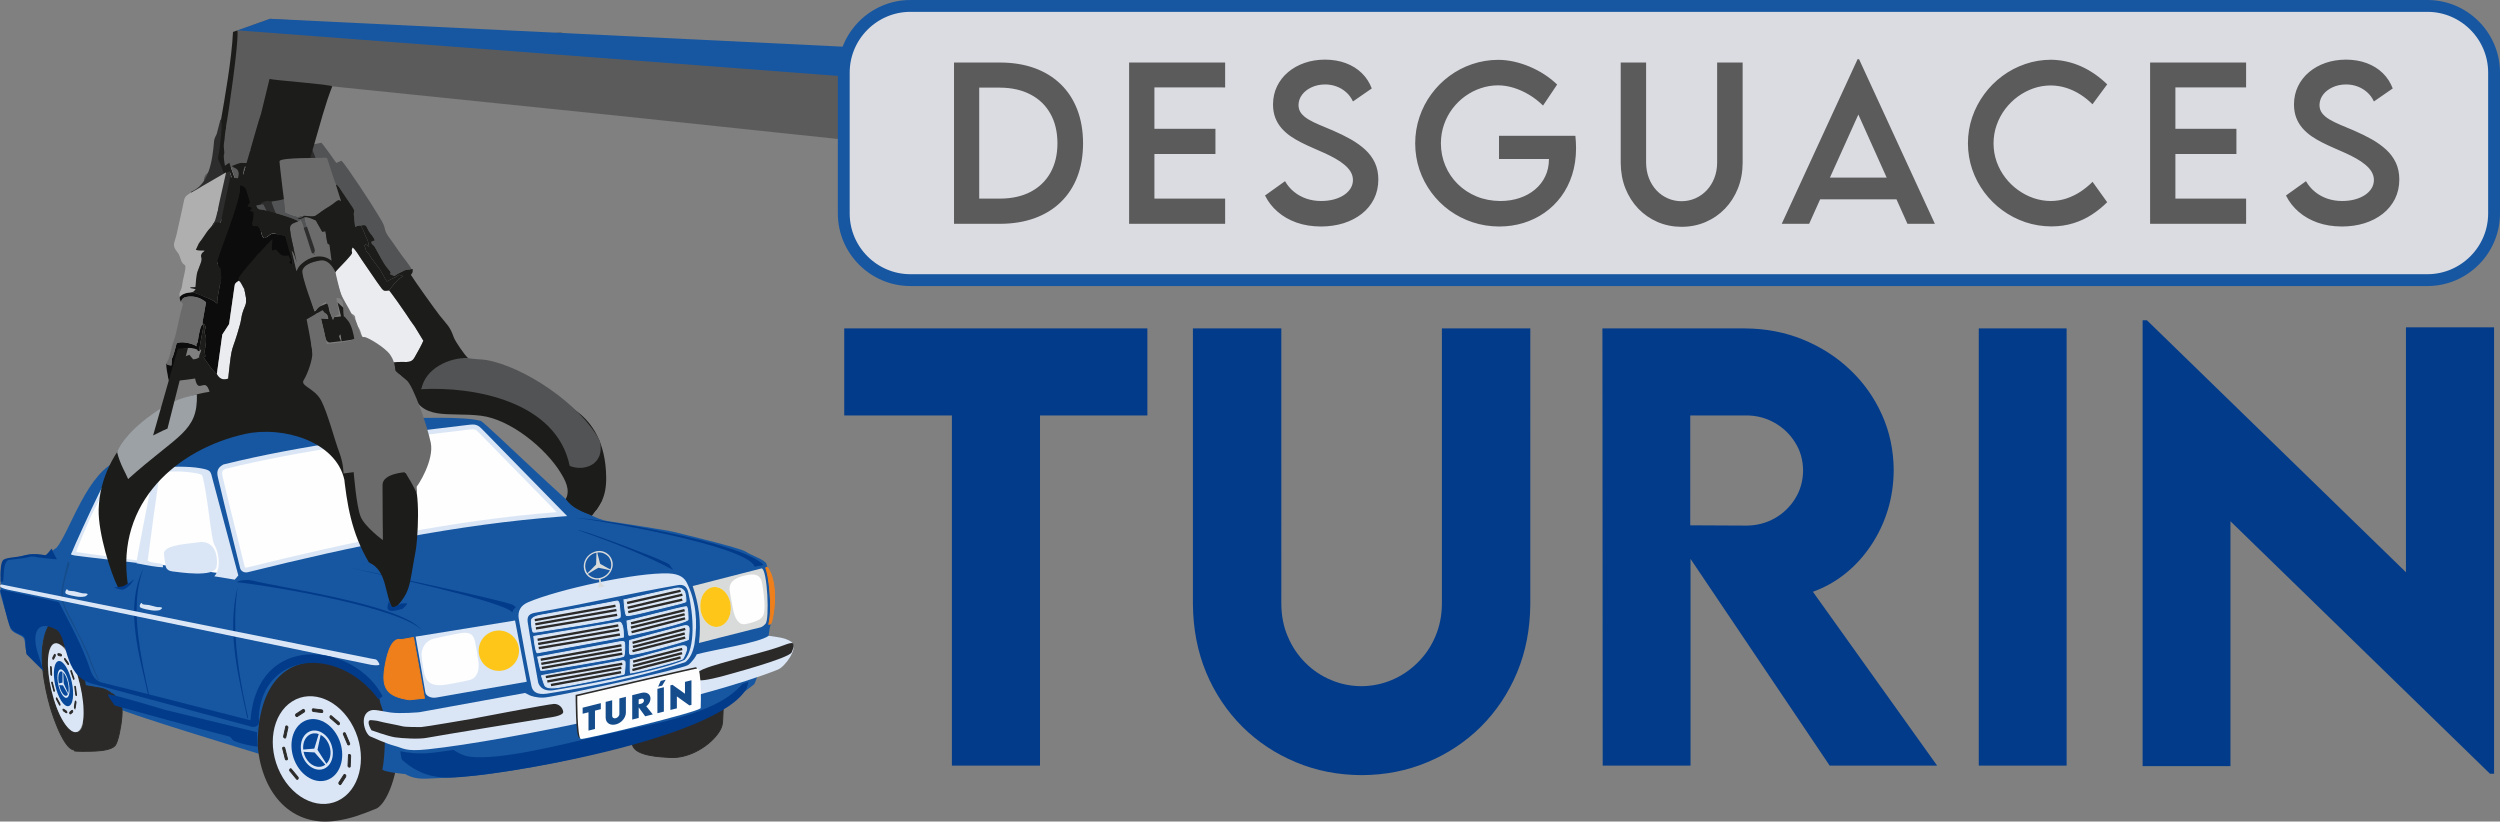 <?xml version="1.0" encoding="UTF-8" standalone="no"?>
<svg
   xmlns:dc="http://purl.org/dc/elements/1.1/"
   xmlns:cc="http://creativecommons.org/ns#"
   xmlns:rdf="http://www.w3.org/1999/02/22-rdf-syntax-ns#"
   xmlns:svg="http://www.w3.org/2000/svg"
   xmlns="http://www.w3.org/2000/svg"
   xmlns:sodipodi="http://sodipodi.sourceforge.net/DTD/sodipodi-0.dtd"
   xmlns:inkscape="http://www.inkscape.org/namespaces/inkscape"
   xml:space="preserve"
   width="527.254mm"
   height="173.266mm"
   style="clip-rule:evenodd;fill-rule:evenodd;image-rendering:optimizeQuality;shape-rendering:geometricPrecision;text-rendering:geometricPrecision"
   viewBox="0 0 527.254 173.266"
   version="1.1"
   id="svg144"
   sodipodi:docname="logotipo-desguaces-turin.svg"
   inkscape:version="1.0.1 (3bc2e813f5, 2020-09-07)"
   inkscape:export-filename="Z:\imagenes para webs\RECAMBIOSPARAMERCEDES.COM - RPM Recambios - DESGUACES TURÍN - Responsive web design 2020\logotipo-desguaces-turin.png"
   inkscape:export-xdpi="115.324"
   inkscape:export-ydpi="115.324"><rect x="0" y="0" width="527.254" height="173.266" fill="#808080" stroke="none"/><sodipodi:namedview
   pagecolor="#ffffff"
   bordercolor="#666666"
   borderopacity="1"
   objecttolerance="10"
   gridtolerance="10"
   guidetolerance="10"
   inkscape:pageopacity="0"
   inkscape:pageshadow="2"
   inkscape:window-width="1920"
   inkscape:window-height="1027"
   id="namedview146"
   showgrid="false"
   inkscape:zoom="0.31867437"
   inkscape:cx="718.04432"
   inkscape:cy="265.36517"
   inkscape:window-x="1272"
   inkscape:window-y="-8"
   inkscape:window-maximized="1"
   inkscape:current-layer="_263891480"
   inkscape:document-rotation="0" />
 <defs
   id="defs4">
  <style
   type="text/css"
   id="style2">
   <![CDATA[
    .str2 {stroke:#DAE6F6;stroke-width:0.076}
    .str0 {stroke:#2B2A29;stroke-width:0.2}
    .str3 {stroke:#D9DADA;stroke-width:0.2}
    .str1 {stroke:#EF7F1A;stroke-width:0.2}
    .str4 {stroke:#DAE6F6;stroke-width:0.2}
    .str5 {stroke:#1757A1;stroke-width:2.5}
    .fil0 {fill:none}
    .fil1 {fill:#2B2A29}
    .fil14 {fill:#5B5B5B}
    .fil8 {fill:#D9DADA}
    .fil18 {fill:#EBECEC}
    .fil9 {fill:#EF7F1A}
    .fil10 {fill:#FDC619}
    .fil3 {fill:#FEFEFE}
    .fil6 {fill:#023B8A}
    .fil12 {fill:#07489A}
    .fil22 {fill:#0C0C0C}
    .fil7 {fill:#154C8C}
    .fil2 {fill:#1757A1}
    .fil13 {fill:#1C1C1A}
    .fil16 {fill:#2D2D2D}
    .fil15 {fill:#525355}
    .fil24 {fill:#6B6B6C}
    .fil20 {fill:#757885}
    .fil25 {fill:#9CA1A5}
    .fil23 {fill:#AFAFB0}
    .fil5 {fill:#DAE6F6}
    .fil17 {fill:#DBDCE2}
    .fil21 {fill:#EBECF0}
    .fil19 {fill:#FEFEFE}
    .fil11 {fill:#2B2A29;fill-rule:nonzero}
    .fil27 {fill:#5B5B5B;fill-rule:nonzero}
    .fil26 {fill:#023B8A;fill-rule:nonzero}
    .fil28 {fill:#154C8C;fill-rule:nonzero}
    .fil4 {fill:#DAE6F6;fill-rule:nonzero}
   ]]>
  </style>
 </defs>
 <g
   id="Capa_x0020_1"
   transform="translate(-36.998,-61.554)">
  <g
   id="_263891480">
   <path
   id="_263493608"
   class="fil1 str0"
   d="m 188.197,211.404 c 2.192,-0.826 -0.301,-0.195 1.355,-1.163 -0.195,3.425 0.064,4.097 -0.839,5.548 -1.805,2.9 -6.292,5.806 -10.466,5.514 -1.606,-0.112 -7.91,-0.236 -7.89,-3.048 8.077,-1.798 12.084,-4.683 17.84,-6.852 z" />
   <path
   id="_263891504"
   class="fil2"
   d="m 46.164,203.069 c -0.086,-0.253 -2.434,-3.087 -3.228,-3.598 -0.793,-0.511 -0.48,-2.465 -0.904,-3.275 -0.424,-0.81 -2.667,-1.044 -2.944,-2.414 -0.277,-1.37 -2.312,-7.411 -2.07,-7.666 0.242,-0.255 0.116,-2.763 0.116,-2.763 0,0 -0.209,-3.593 1.327,-3.883 1.536,-0.29 1.772,-0.323 2.806,-0.572 1.034,-0.249 1.706,-0.395 2.35,-0.438 0.643,-0.044 2.16,0.279 2.546,0.232 0.386,-0.047 -0.142,0.219 0.427,-0.045 0.569,-0.264 2.271,-1.503 2.382,-1.635 2.772,-3.323 6.54,-16.398 13.28,-18.372 5.162,-1.512 25.687,-5.926 29.73,-6.417 9.799,-1.19 39.493,-3.775 46.437,-1.902 1.344,0.801 19.901,18.84 20.83,18.84 0.929,0 3.228,1.902 5.993,2.3 2.764,0.398 12.87,1.99 14.019,2.3 1.15,0.31 13.71,3.295 14.97,4.113 1.26,0.818 4.158,1.779 4.4,2.587 0.242,0.808 0.242,0.808 0.242,0.808 0,0 0.945,11.121 0.728,11.735 -0.218,0.614 -0.487,2.112 -0.485,2.634 0.002,0.523 -2.697,10.125 -3.094,10.252 -0.397,0.127 -13.502,12.987 -55.996,18.899 -4.563,0.635 -10.026,0.859 -13.122,0.989 -5.379,0.226 -6.773,-3.226 -11.156,-7.475 -1.537,-1.489 2.086,-13.814 -11.632,-16.583 -10.419,-2.103 -14.097,11.202 -12.521,18.802 0,0 -29.524,-8.94 -30.634,-9.947 -1.11,-1.008 -0.842,-0.377 -1.508,-1.732 -0.666,-1.355 -4.397,-0.873 -4.683,-1.433 -1.053,-2.06 -0.652,-5.071 -2.826,-8.271 -0.936,-1.378 -1.48,-4.236 -3.238,-5.147 -1.327,-0.688 -2.824,1.669 -2.737,4.222 0.059,1.72 0.217,4.029 0.196,4.855 z" />
   <path
   id="_262602104"
   class="fil3"
   d="m 69.336,161.181 c 0,0 -2.709,-0.932 -5.097,-0.446 -2.388,0.486 -4.698,2.993 -4.698,2.993 0,0 -4.302,8.041 -4.39,8.284 -0.088,0.243 -2.477,6.346 -2.477,6.346 l 14.02,1.703 3.074,-18.486 z" />
   <polygon
   id="_262602200"
   class="fil2"
   points="92.751,219.537 98.014,205.318 103.011,203.018 101.691,200.367 93.105,204.522 90.208,213.765 91.594,220.522 " />
   <path
   id="_262602224"
   class="fil1"
   d="m 107.945,234.645 c -9.243,1.365 -15.63,-5.383 -16.603,-15.712 -0.094,-27.224 26.251,-19.347 29.403,-1.569 0.875,4.936 -1.544,13.185 -4.297,14.692 -3.311,1.323 -5.297,2.116 -8.503,2.59 z" />
   <path
   id="_264190944"
   class="fil3"
   d="m 83.597,160.953 c -0.111,0.221 1.061,5.285 1.061,5.285 l 3.516,15.014 c 0,0 0.995,0.686 1.835,0.376 0.84,-0.31 31.223,-6.965 35.292,-7.806 4.069,-0.84 18.884,-2.742 19.724,-2.875 0.84,-0.133 9.173,-1.143 10.194,-1.039 1.021,0.103 -4.246,-5.02 -5.285,-5.793 -1.039,-0.774 -11.742,-12.251 -12.472,-12.45 -0.73,-0.199 -2.543,0.044 -3.096,0.111 -0.553,0.066 -34.629,5.241 -37.282,5.506 -2.654,0.265 -12.029,2.498 -12.472,2.698 -0.442,0.199 -1.017,0.973 -1.017,0.973 z" />
   <path
   id="_263475368"
   class="fil3"
   d="m 67.754,180.202 16.352,2.377 c 0,0 -2.079,-13.931 -2.654,-16.717 -0.575,-2.786 0.645,-4.198 -2.123,-4.821 -2.768,-0.622 -5.89,-1.21 -7.832,-1.025 -1.942,0.185 -2.605,5.978 -3.047,9.074 -0.442,3.096 -2.433,6.767 -1.813,8.093 0.619,1.327 1.117,3.018 1.117,3.018 z" />
   <path
   id="_263475056"
   class="fil4"
   d="m 89.074,181.25 c 10.957,-2.726 21.943,-5.248 32.998,-7.299 10.714,-1.988 21.481,-3.533 32.328,-4.39 l -16.117,-16.47 c -0.543,-0.554 -0.834,-0.84 -1.127,-0.941 -0.296,-0.102 -0.719,-0.062 -1.523,0.035 -8.505,1.021 -17.196,2.076 -25.823,3.385 -8.6,1.305 -17.127,2.861 -25.325,4.883 -0.373,0.209 -0.554,0.409 -0.615,0.629 -0.072,0.26 -0.012,0.615 0.093,1.065 1.008,4.285 2.055,8.501 3.103,12.716 0.503,2.024 1.006,4.049 1.554,6.284 0.033,0.047 0.071,0.08 0.115,0.098 0.076,0.031 0.187,0.034 0.34,0.004 z m 33.178,-6.316 c -11.028,2.046 -22.006,4.567 -32.963,7.293 l -0.024,0.006 c -0.351,0.07 -0.653,0.045 -0.912,-0.062 -0.278,-0.115 -0.488,-0.314 -0.638,-0.584 l -0.033,-0.059 -0.016,-0.067 c -0.484,-1.976 -1.028,-4.166 -1.573,-6.358 -1.058,-4.258 -2.115,-8.515 -3.107,-12.728 -0.14,-0.595 -0.212,-1.087 -0.082,-1.558 0.139,-0.5 0.481,-0.909 1.164,-1.275 l 0.057,-0.031 0.058,-0.014 c 8.262,-2.041 16.837,-3.607 25.475,-4.918 8.631,-1.31 17.336,-2.367 25.855,-3.389 0.956,-0.115 1.469,-0.159 1.966,0.012 0.5,0.172 0.861,0.519 1.515,1.188 l 16.868,17.238 0.753,0.77 -1.073,0.08 c -11.184,0.837 -22.27,2.412 -33.293,4.457 z" />
   <path
   id="_263474648"
   class="fil5"
   d="m 82.197,183.095 c 1.437,0.236 2.875,0.472 4.312,0.708 0.251,-0.295 0.501,-0.59 0.752,-0.884 0,0 -4.006,-14.991 -5.357,-20.028 -0.546,-2.038 -0.289,-2.157 -2.716,-2.599 -2.504,-0.456 -6.402,-0.268 -7.21,-0.304 -3.083,-0.138 -2.481,0.843 -2.82,2.514 -0.779,3.833 -3.372,17.169 -3.391,17.841 2.349,0.468 4.454,0.842 5.561,0.851 0.152,10e-4 -0.035,-0.599 -0.044,-0.674 -0.009,-0.075 -3.162,-0.365 -3.129,-0.763 0.033,-0.398 2.322,-17.701 2.543,-18.055 0.821,-1.313 8.527,-0.537 8.889,0.066 0.597,0.995 1.813,10.725 1.813,10.725 0.258,1.297 0.296,2.659 0.774,3.892 1.034,1.66 1.481,5.15 0.023,6.712 z" />
   <path
   id="_263474552"
   class="fil5"
   d="m 71.004,159.985 c 0.145,0.127 -6.842,-0.067 -7.771,0.154 -0.929,0.221 -3.118,0.951 -5.241,5.241 -2.123,4.29 -5.528,11.83 -5.727,12.427 -0.199,0.597 -0.73,0.708 0.531,0.907 1.26,0.199 12.979,1.538 12.979,1.538 0,0 0.409,-0.471 0.244,-0.499 -0.165,-0.027 -12.825,-1.725 -12.936,-1.791 -0.111,-0.066 2.764,-6.987 3.648,-8.646 2.213,-4.149 3.672,-8.659 8.956,-8.315 4.198,0.274 4.532,0.158 4.532,0.158 z" />
   <path
   id="_263474432"
   class="fil6"
   d="m 87.104,185.326 c -2.272,9.566 0.092,18.543 2.101,27.884 0.029,-0.17 0.059,-0.339 0.088,-0.508 -2.993,-13.047 -3.083,-20.838 -2.189,-27.376 z" />
   <path
   id="_263474000"
   class="fil6"
   d="m 67.274,181.347 c -4.183,8.642 -0.792,18.543 1.216,27.884 0.029,-0.17 0.059,-0.339 0.088,-0.508 -2.993,-13.047 -3.746,-20.838 -1.305,-27.375 z" />
   <path
   id="_263473592"
   class="fil7"
   d="m 51.326,179.951 c 0,0 -1.495,5.617 -1.415,6.966 0.08,1.348 0.73,3.339 1.879,5.373 1.15,2.034 2.985,5.55 3.958,8.204 0.973,2.654 1.791,3.969 1.802,4.257 0.011,0.287 0.354,0.276 0.354,0.276 0,0 -1.78,-3.991 -1.968,-4.898 -0.188,-0.907 -4.92,-9.84 -5.252,-10.769 -0.332,-0.929 -0.619,-2.189 -0.221,-4.334 0.398,-2.145 1.017,-3.715 1.172,-4.334 0.155,-0.619 -0.31,-0.741 -0.31,-0.741 z" />
   <path
   id="_263473424"
   class="fil8"
   d="m 197.613,181.43 c 1.225,1e-4 1.749,11.064 0.791,11.71 -0.713,0.802 -0.954,0.713 -2.736,1.152 -3.344,0.823 -11.25,2.872 -11.25,2.872 0.527,-4.619 -0.093,-8.301 -1.328,-12.01 z" />
   <path
   id="_263473760"
   class="fil9 str1"
   d="m 198.471,181.287 c 0.156,-0.059 0.288,-0.169 0.401,-0.02 2.24,2.958 1.488,10.021 0.728,11.735 -0.114,0.257 -0.358,0.183 -0.456,0.191 0.945,-4.226 -0.132,-10.857 -0.672,-11.906 z" />
   <path
   id="_263473616"
   class="fil3"
   d="m 198.246,189.299 c -0.04,2.017 -0.143,2.736 -2.384,3.454 -0.717,0.23 -0.622,0.216 -1.67,0.426 -1.395,0.279 -2.212,-1.264 -2.564,-2.96 -0.284,-1.368 -0.55,-2.937 -0.721,-3.998 -0.37,-2.297 1.804,-3.035 3.632,-3.38 1.686,-0.318 2.826,-0.094 3.152,1.561 0.334,1.698 0.573,3.974 0.555,4.897 z" />
   <path
   id="_263473520"
   class="fil6"
   d="m 119.098,219.539 c 0.442,0.221 3.273,2.919 4.622,3.759 1.349,0.84 3.715,2.344 8.248,2.256 9.895,-0.193 56.685,-8.045 62.535,-18.884 0.155,-0.641 0.354,-1.327 0.354,-1.327 -0.453,0.192 -0.824,0.262 -1.277,0.453 -5.803,6.79 -19.288,8.36 -30.422,11.012 -6.376,1.445 -20.73,5.242 -27.243,4.312 -1.548,-0.221 -3.273,-1.415 -3.273,-1.415 -7.007,1.067 -7.893,0.989 -13.543,-0.166 z" />
   <path
   id="_263472776"
   class="fil6"
   d="m 196.142,181.086 c 0.619,-0.184 1.066,-0.156 1.902,-0.376 -4.381,-4.834 -34.756,-9.739 -39.516,-9.951 5.171,0.596 36.204,5.909 37.614,10.327 z" />
   <path
   id="_263472416"
   class="fil5"
   d="m 146.41,192.085 c 0.836,4.719 1.692,9.44 2.676,14.174 0.265,1.263 1.267,1.86 3.228,1.592 9.62,-1.52 19.303,-3.432 29.189,-6.634 1.082,-0.829 1.63,-2.171 1.946,-3.737 0.801,-5.046 0.22,-9.287 -1.515,-12.858 -0.525,-1.163 -1.549,-2.036 -3.915,-2.13 -6.702,-0.266 -23.431,3.393 -29.683,6.095 -1.535,0.663 -2.203,1.849 -1.926,3.498 z m 1.877,0.635 c 0.243,1.924 2.211,12.759 2.211,12.759 0,0 0.442,2.079 3.273,1.636 2.996,-0.442 22.277,-3.948 27.63,-6.391 2.275,-2.575 1.898,-9.387 0.756,-14.237 -0.273,-1.158 -0.896,-1.77 -2.216,-1.529 -9.888,1.723 -19.522,3.954 -29.398,5.699 -1.224,0.216 -2.481,0.283 -2.256,2.062 z" />
   <path
   id="_263472992"
   class="fil5"
   d="m 124.65,195.824 c 0,0 1.968,11.101 2.056,11.764 0.088,0.663 1.106,1.327 2.432,1.061 1.327,-0.265 18.951,-3.317 18.951,-3.317 l -2.466,-12.914 z" />
   <path
   id="_263472632"
   class="fil3"
   d="m 126.555,203.9 c 0.491,1.597 1.598,2.505 4.527,2.05 0.938,-0.145 3.606,-0.643 4.926,-0.971 1.758,-0.437 2.126,-2.266 1.885,-4.004 -0.195,-1.403 -0.489,-2.981 -0.698,-4.044 -0.443,-2.25 -1.982,-2.057 -3.742,-1.724 -1.236,0.234 -3.465,0.678 -4.962,1.042 -1.802,0.438 -2.714,2.098 -2.565,3.762 0.081,0.903 0.396,3.133 0.629,3.889 z" />
   <path
   id="_263472968"
   class="fil10"
   d="m 142.205,194.529 c 2.351,0 4.257,1.906 4.257,4.257 0,2.351 -1.906,4.257 -4.257,4.257 -2.351,0 -4.257,-1.906 -4.257,-4.257 0,-2.351 1.906,-4.257 4.257,-4.257 z" />
   <path
   id="_263472176"
   class="fil10 str2"
   d="m 186.272,185.781 c -1.564,1.068 -2.099,3.627 -1.195,5.716 0.904,2.09 2.904,2.918 4.468,1.85 1.564,-1.068 2.099,-3.627 1.195,-5.716 -0.904,-2.09 -2.904,-2.918 -4.468,-1.85 z" />
   <path
   id="_263472320"
   class="fil6"
   d="m 145.204,189.15 c -1.262,-0.871 -34.85,-7.961 -34.85,-7.961 4.903,1.199 33.321,7.234 34.695,9.553 0.278,-1.389 1.376,-0.75 0.155,-1.592 z" />
   <path
   id="_263472008"
   class="fil6"
   d="m 178.992,181.764 c -5.965,-3.196 -13.361,-6.035 -20.145,-8.436 0.395,-0.296 19.485,6.808 19.349,7.33 0.177,0.287 0.796,1.106 0.796,1.106 z" />
   <path
   id="_263471816"
   class="fil8 str3"
   d="m 163.421,183.574 0.105,1.089 c 0,0 -0.298,0.663 -0.31,0.691 -0.011,0.028 1.117,-0.166 1.117,-0.166 l -0.652,-0.569 -0.158,-1.07 z" />
   <path
   id="_263471744"
   class="fil8"
   d="m 162.404,177.923 c -1.652,0.557 -2.601,2.177 -2.206,3.789 0.357,1.457 1.946,2.494 3.711,1.944 1.481,-0.461 2.674,-2.083 2.221,-3.802 -0.385,-1.459 -1.939,-2.534 -3.725,-1.932 z m -1.532,4.53 c 0.196,-0.132 1.439,-1.439 1.653,-1.649 0.236,-0.232 0.194,-0.143 0.205,-0.553 0.023,-0.71 0.046,-1.419 0.069,-2.129 -1.579,0.213 -3.192,2.28 -1.928,4.331 z m 0.13,0.14 c 0.219,0.327 0.613,0.562 0.981,0.72 1.092,0.469 2.477,0.076 3.289,-0.935 0.203,-0.252 0.201,-0.268 0.357,-0.55 -0.11,-0.054 -2.33,-0.543 -2.405,-0.533 -0.122,0.016 -1.96,1.142 -2.221,1.297 z m 4.71,-0.957 c 0.407,-0.845 0.15,-2.069 -0.395,-2.684 -0.658,-0.663 -1.427,-0.983 -2.336,-0.864 0.023,0.326 0.238,0.991 0.323,1.331 0.054,0.218 0.108,0.434 0.162,0.649 0.088,0.353 0.036,0.378 0.309,0.515 0.166,0.083 0.326,0.175 0.472,0.258 0.227,0.129 1.299,0.74 1.464,0.795 z" />
   <path
   id="_263471312"
   class="fil5 str4"
   d="m 149.059,192.475 c -0.011,0.575 0.188,2.244 0.398,2.388 0.21,0.144 3.461,-0.464 3.627,-0.475 0.166,-0.011 14.462,-2.2 14.661,-2.598 0.199,-0.398 -0.044,-1.681 -0.088,-2.3 -0.044,-0.619 -0.111,-1.327 -0.685,-1.15 -0.491,0.151 -12.217,2.283 -15.642,2.905 -0.642,0.117 -2.253,0.388 -2.269,1.23 z" />
   <path
   id="_263471504"
   class="fil5 str4"
   d="m 149.578,195.803 c 0,0 0.387,3.483 0.763,3.428 0.376,-0.055 18.144,-3.317 18.144,-3.317 0,0 0.011,-1.106 -0.111,-1.869 -0.122,-0.763 -0.431,-1.338 -0.818,-1.282 -0.387,0.055 -17.569,2.952 -17.679,2.952 -0.111,0 -0.298,0.088 -0.298,0.088 z" />
   <path
   id="_263471144"
   class="fil5 str4"
   d="m 150.396,200.126 c 0.066,0.232 0.553,2.709 0.685,2.841 0.133,0.133 17.193,-2.709 17.447,-2.996 0.254,-0.287 0.31,-2.753 0.122,-3.007 -0.188,-0.254 -1.283,1e-4 -1.725,0.088 -0.442,0.088 -16.529,3.074 -16.529,3.074 z" />
   <path
   id="_263471360"
   class="fil5 str4"
   d="m 151.192,204.039 c 0,0 0.591,1.902 0.713,2.067 0.122,0.166 0.387,0.763 2.808,0.42 2.421,-0.343 13.688,-2.687 13.876,-2.764 0.188,-0.077 0.298,-2.421 0.232,-2.609 -0.066,-0.188 -0.21,-0.298 -0.608,-0.265 -0.398,0.033 -17.021,3.151 -17.021,3.151 z" />
   <path
   id="_263470976"
   class="fil5 str4"
   d="m 168.6,188.074 c 0,0 0.177,3.129 0.564,3.295 0.387,0.166 4.588,-0.874 4.997,-0.995 0.409,-0.122 7.297,-1.681 7.452,-1.902 0.155,-0.221 -0.066,-1.913 -0.31,-2.233 -0.243,-0.321 -0.663,-0.796 -1.647,-0.63 -0.984,0.166 -11.056,2.466 -11.056,2.466 z" />
   <path
   id="_263470688"
   class="fil5 str4"
   d="m 169.23,192.519 c 0,0 0.128,1.606 0.302,2.57 0.106,0.587 0.083,0.503 0.711,0.37 2.648,-0.562 11.867,-2.635 11.867,-3.26 0,-0.409 0,-2.665 -0.376,-2.698 -0.463,-0.041 -11.421,2.752 -12.505,3.018 z" />
   <path
   id="_263470784"
   class="fil5 str4"
   d="m 169.772,196.632 c -0.022,0.144 -0.133,2.698 0.088,2.897 0.535,0.482 12.207,-2.903 12.3,-3.074 0.088,-0.161 0.109,-1.128 0.175,-1.885 0.137,-1.569 -0.987,-1.035 -2.119,-0.745 -1.919,0.492 -7.649,2.05 -7.791,2.088 -0.166,0.044 -2.654,0.719 -2.654,0.719 z" />
   <path
   id="_263470616"
   class="fil5 str4"
   d="m 169.926,200.689 c 0,0.155 -0.044,2.698 0.022,2.808 2.64,-0.405 10.762,-2.679 11.056,-3.007 0.121,-0.135 0.585,-1.092 0.765,-1.801 0.282,-1.109 -0.564,-1.006 -1.418,-0.841 -0.343,0.066 -10.426,2.841 -10.426,2.841 z" />
   <path
   id="_263470760"
   class="fil11"
   d="m 149.743,192.095 c 0.048,-0.008 16.709,-2.966 17.009,-3.028 l 0.1,0.49 c -0.341,0.07 -16.975,3.023 -17.023,3.031 z" />
   <path
   id="_263470448"
   class="fil11"
   d="m 149.858,192.962 c 0.048,-0.008 16.853,-2.944 17.097,-2.994 l 0.1,0.49 c -0.397,0.082 -17.063,2.99 -17.111,2.998 z" />
   <path
   id="_263470592"
   class="fil11"
   d="m 149.983,193.841 c 0.048,-0.008 16.808,-2.798 17.117,-2.862 l 0.1,0.49 c -0.332,0.069 -17.087,2.858 -17.135,2.866 z" />
   <path
   id="_263470208"
   class="fil11"
   d="m 150.338,196.242 c 0.048,-0.008 16.709,-2.966 17.009,-3.028 l 0.1,0.49 c -0.341,0.07 -16.975,3.023 -17.023,3.031 z" />
   <path
   id="_263470016"
   class="fil11"
   d="m 150.455,197.11 c 0.048,-0.008 16.765,-2.92 17.074,-2.983 l 0.1,0.49 c -0.333,0.069 -17.042,2.979 -17.09,2.987 z" />
   <path
   id="_263469896"
   class="fil11"
   d="m 150.578,197.989 c 0.048,-0.008 16.808,-2.798 17.117,-2.862 l 0.1,0.49 c -0.332,0.069 -17.087,2.858 -17.135,2.866 z" />
   <path
   id="_263469728"
   class="fil11"
   d="m 151.001,200.444 c 0.048,-0.008 16.709,-2.966 17.009,-3.028 l 0.1,0.49 c -0.341,0.07 -16.975,3.023 -17.023,3.031 z" />
   <path
   id="_263469560"
   class="fil11"
   d="m 151.117,201.311 c 0.048,-0.008 16.658,-2.965 16.959,-3.028 l 0.1,0.49 c -0.34,0.07 -16.925,3.023 -16.973,3.031 z" />
   <path
   id="_263469392"
   class="fil11"
   d="m 151.24,202.191 c 0.048,-0.008 16.665,-2.962 16.954,-3.022 l 0.1,0.49 c -0.352,0.073 -16.92,3.018 -16.967,3.026 z" />
   <path
   id="_263469848"
   class="fil11"
   d="m 170.466,200.854 c 0.029,-0.007 10.132,-2.602 10.334,-2.667 l 0.153,0.476 c -0.208,0.067 -10.335,2.668 -10.364,2.675 z" />
   <path
   id="_263469440"
   class="fil11"
   d="m 170.431,201.749 c 0.029,-0.007 10.13,-2.617 10.334,-2.683 l 0.153,0.476 c -0.206,0.067 -10.335,2.683 -10.364,2.69 z" />
   <path
   id="_263469464"
   class="fil11"
   d="m 170.309,202.622 c 0.028,-0.007 9.725,-2.552 10.169,-2.656 l 0.114,0.488 c -0.484,0.113 -10.13,2.645 -10.157,2.652 z" />
   <path
   id="_263469680"
   class="fil11"
   d="m 170.344,196.889 c 0.031,-0.008 10.903,-2.863 11.098,-2.926 l 0.153,0.476 c -0.216,0.07 -11.092,2.926 -11.123,2.934 z" />
   <path
   id="_263469584"
   class="fil11"
   d="m 170.418,197.756 c 0.031,-0.008 10.721,-2.773 10.921,-2.838 l 0.153,0.476 c -0.21,0.068 -10.918,2.838 -10.948,2.845 z" />
   <path
   id="_263469752"
   class="fil11"
   d="m 170.332,198.636 c 0.031,-0.008 10.897,-2.794 11.1,-2.86 l 0.153,0.476 c -0.206,0.067 -11.098,2.86 -11.129,2.868 z" />
   <path
   id="_263468984"
   class="fil11"
   d="m 170.023,192.772 c 0.032,-0.008 11.081,-2.706 11.281,-2.77 l 0.153,0.476 c -0.21,0.068 -11.284,2.772 -11.316,2.78 z" />
   <path
   id="_263468816"
   class="fil11"
   d="m 170.009,193.667 c 0.032,-0.008 11.104,-2.733 11.304,-2.798 l 0.153,0.476 c -0.209,0.068 -11.307,2.8 -11.339,2.808 z" />
   <path
   id="_263468888"
   class="fil11"
   d="m 170.14,194.63 c 0.032,-0.008 11.063,-2.838 11.266,-2.904 l 0.153,0.476 c -0.207,0.067 -11.264,2.904 -11.295,2.912 z" />
   <path
   id="_263468792"
   class="fil11"
   d="m 169.198,188.481 c 0.032,-0.007 11.065,-2.509 11.255,-2.57 l 0.153,0.476 c -0.22,0.071 -11.266,2.575 -11.298,2.582 z" />
   <path
   id="_263469128"
   class="fil11"
   d="m 169.324,189.492 c 0.032,-0.008 11.332,-2.7 11.513,-2.758 l 0.153,0.476 c -0.229,0.074 -11.518,2.762 -11.55,2.77 z" />
   <path
   id="_263469032"
   class="fil11"
   d="m 169.438,190.405 c 0.032,-0.007 11.188,-2.556 11.37,-2.615 l 0.153,0.476 c -0.227,0.073 -11.38,2.619 -11.412,2.626 z" />
   <path
   id="_263468696"
   class="fil5"
   d="m 98.608,209.487 c 4.25,-2.693 10.03,-0.283 12.91,5.384 2.88,5.667 1.768,12.444 -2.482,15.137 -4.25,2.693 -10.03,0.283 -12.91,-5.384 -2.88,-5.667 -1.768,-12.444 2.482,-15.137 z" />
   <path
   id="_263469272"
   class="fil12"
   d="m 100.82,213.84 c 2.447,-1.551 5.775,-0.163 7.433,3.1 1.658,3.263 1.018,7.165 -1.429,8.715 -2.447,1.551 -5.775,0.163 -7.433,-3.1 -1.658,-3.263 -1.018,-7.165 1.429,-8.715 z" />
   <path
   id="_263500880"
   class="fil1 str0"
   d="m 97.494,214.658 0.091,0.045 c 0.1,0.049 0.162,0.181 0.137,0.293 l -0.456,2.086 c -0.025,0.112 -0.126,0.164 -0.227,0.115 l -0.091,-0.045 c -0.1,-0.049 -0.162,-0.181 -0.137,-0.293 l 0.456,-2.086 c 0.025,-0.112 0.126,-0.164 0.227,-0.115 z" />
   <path
   id="_263500952"
   class="fil1 str0"
   d="m 96.734,219.149 0.09,-0.018 c 0.099,-0.02 0.199,0.044 0.223,0.141 l 0.583,2.321 c 0.025,0.097 -0.036,0.193 -0.134,0.213 l -0.09,0.018 c -0.099,0.02 -0.199,-0.044 -0.223,-0.141 l -0.583,-2.321 c -0.025,-0.098 0.036,-0.193 0.134,-0.213 z" />
   <path
   id="_263500856"
   class="fil1 str0"
   d="m 98.116,223.82 0.061,-0.075 c 0.067,-0.083 0.178,-0.082 0.247,0.002 l 1.436,1.744 c 0.069,0.084 0.071,0.22 0.004,0.302 l -0.061,0.075 c -0.067,0.083 -0.178,0.082 -0.247,-0.002 l -1.436,-1.744 c -0.069,-0.084 -0.071,-0.22 -0.004,-0.302 z" />
   <path
   id="_263500544"
   class="fil1 str0"
   d="m 108.611,226.985 -0.077,-0.079 c -0.085,-0.087 -0.099,-0.244 -0.032,-0.348 l 1.019,-1.585 c 0.067,-0.105 0.192,-0.119 0.277,-0.033 l 0.077,0.079 c 0.085,0.087 0.099,0.244 0.032,0.348 l -1.019,1.585 c -0.067,0.105 -0.192,0.119 -0.277,0.033 z" />
   <path
   id="_263500256"
   class="fil1 str0"
   d="m 110.666,223.349 -0.094,-0.023 c -0.103,-0.025 -0.184,-0.135 -0.179,-0.243 l 0.095,-2.26 c 0.005,-0.108 0.092,-0.176 0.196,-0.151 l 0.094,0.023 c 0.103,0.025 0.184,0.134 0.179,0.243 l -0.095,2.26 c -0.004,0.108 -0.092,0.176 -0.196,0.151 z" />
   <path
   id="_263500016"
   class="fil1 str0"
   d="m 110.655,218.626 -0.082,0.04 c -0.09,0.044 -0.196,0.004 -0.235,-0.089 l -0.932,-2.203 c -0.039,-0.093 0.002,-0.204 0.093,-0.248 l 0.082,-0.04 c 0.09,-0.044 0.196,-0.004 0.235,0.089 l 0.933,2.203 c 0.039,0.093 -0.003,0.204 -0.093,0.248 z" />
   <path
   id="_263500640"
   class="fil1 str0"
   d="m 108.581,214.241 -0.046,0.091 c -0.05,0.1 -0.163,0.12 -0.25,0.045 l -1.619,-1.387 c -0.087,-0.075 -0.118,-0.217 -0.068,-0.317 l 0.046,-0.091 c 0.05,-0.1 0.163,-0.12 0.25,-0.045 l 1.619,1.387 c 0.087,0.075 0.118,0.218 0.068,0.317 z" />
   <path
   id="_263500688"
   class="fil1 str0"
   d="m 105.069,211.519 0.005,0.114 c 0.005,0.126 -0.094,0.215 -0.221,0.199 l -1.754,-0.22 c -0.127,-0.016 -0.234,-0.131 -0.239,-0.257 l -0.005,-0.114 c -0.005,-0.126 0.094,-0.215 0.221,-0.199 l 1.754,0.22 c 0.126,0.016 0.234,0.132 0.239,0.257 z" />
   <path
   id="_263500448"
   class="fil1 str0"
   d="m 101.182,211.282 0.053,0.103 c 0.059,0.114 0.019,0.264 -0.089,0.334 l -1.431,0.932 c -0.108,0.07 -0.244,0.035 -0.302,-0.079 l -0.053,-0.103 c -0.059,-0.113 -0.019,-0.264 0.089,-0.334 l 1.431,-0.932 c 0.108,-0.07 0.244,-0.035 0.302,0.079 z" />
   <path
   id="_263499536"
   class="fil5"
   d="m 101.926,216.016 c 1.546,-0.979 3.647,-0.103 4.695,1.958 1.047,2.061 0.643,4.525 -0.902,5.505 -1.546,0.979 -3.647,0.103 -4.695,-1.958 -1.047,-2.061 -0.643,-4.525 0.903,-5.505 z m -0.976,3.621 2.338,-0.202 0.932,-3.075 c -0.684,-0.241 -1.403,-0.196 -2.02,0.195 -0.928,0.588 -1.375,1.801 -1.25,3.082 z m 3.677,-3.096 -0.667,3.146 1.873,2.943 c 0.992,-0.974 1.183,-2.825 0.383,-4.4 -0.394,-0.775 -0.963,-1.355 -1.589,-1.69 z m 0.978,6.286 -2.258,-2.587 -2.325,-0.131 c 0.081,0.391 0.215,0.781 0.405,1.156 0.896,1.763 2.694,2.513 4.017,1.675 0.056,-0.035 0.11,-0.073 0.162,-0.113 z" />
   <path
   id="_263499416"
   class="fil1 str0"
   d="m 54.807,206.111 c 0.398,1.263 0.969,11.893 -2.112,13.741 -0.364,0.218 3.18,0.17 4.54,0.097 1.36,-0.073 3.229,-0.316 3.982,-1.093 0.753,-0.777 1.384,-4.637 1.481,-6.069 0.097,-1.432 0.121,-2.137 -0.413,-2.622 -0.244,-0.221 -0.516,-1.919 -1.795,-2.366 -1.154,-1.052 -2.572,-1.162 -2.915,-1.215 -0.631,-0.097 -2.768,-0.473 -2.768,-0.473 z" />
   <path
   id="_263499992"
   class="fil1 str0"
   d="m 46.984,194.101 c -2.175,4.566 -0.644,12.248 0.685,16.816 0.307,1.055 3.61,11.637 6.215,8.085 2.37,-3.232 1.582,-11.843 0.607,-15.586 -0.188,-0.722 -0.628,-1.423 -0.965,-2.098 -0.528,-1.056 -1.593,-1.929 -1.702,-3.012 -0.273,-2.699 -1.812,-5.152 -3.175,-5.188 -0.885,-0.023 -1.187,-0.019 -1.665,0.983 z m 0.751,4.628 c -1.11,3.187 0.21,9.231 1.002,11.727 0.424,1.336 1.661,4.134 3.132,5.183 1.02,0.727 2.379,0.638 2.719,-1.468 0.364,-2.258 -0.437,-7.356 -0.704,-8.497 -0.503,-2.147 -1.178,-6 -3.188,-7.623 -1.413,-1.14 -2.364,-1.034 -2.961,0.679 z" />
   <path
   id="_263499800"
   class="fil5"
   d="m 47.617,198.193 c 1.051,-2.313 3.356,-0.43 5.149,4.206 1.793,4.636 2.395,10.27 1.344,12.583 -1.051,2.313 -3.356,0.43 -5.149,-4.206 -1.793,-4.636 -2.395,-10.27 -1.344,-12.583 z" />
   <path
   id="_263499968"
   class="fil12"
   d="m 48.765,201.463 c 0.672,-1.175 1.945,-0.218 2.843,2.137 0.898,2.356 1.081,5.218 0.409,6.394 -0.672,1.175 -1.945,0.218 -2.843,-2.137 -0.898,-2.356 -1.081,-5.218 -0.409,-6.394 z" />
   <path
   id="_263499272"
   class="fil1 str0"
   d="m 47.719,202.118 0.035,0.031 c 0.039,0.034 0.073,0.12 0.076,0.192 l 0.061,1.572 c 0.003,0.071 -0.027,0.102 -0.066,0.068 L 47.79,203.95 c -0.039,-0.034 -0.073,-0.12 -0.076,-0.192 l -0.061,-1.572 c -0.003,-0.072 0.027,-0.102 0.066,-0.068 z" />
   <path
   id="_263499368"
   class="fil1 str0"
   d="m 47.923,205.413 0.029,-0.015 c 0.032,-0.016 0.065,-6e-4 0.074,0.034 l 0.47,1.816 c 0.009,0.035 -0.009,0.077 -0.041,0.093 l -0.029,0.015 c -0.031,0.016 -0.064,6e-4 -0.073,-0.034 l -0.47,-1.816 c -0.009,-0.035 0.009,-0.077 0.041,-0.093 z" />
   <path
   id="_263499944"
   class="fil1 str0"
   d="m 48.871,208.803 0.013,-0.056 c 0.014,-0.061 0.063,-0.043 0.108,0.042 l 0.619,1.16 c 0.045,0.085 0.07,0.204 0.056,0.266 l -0.013,0.056 c -0.014,0.061 -0.063,0.043 -0.108,-0.042 l -0.619,-1.16 c -0.045,-0.085 -0.07,-0.204 -0.056,-0.266 z" />
   <path
   id="_263498744"
   class="fil1 str0"
   d="m 50.279,211.265 -0.007,-0.08 c -0.007,-0.088 0.064,-0.11 0.158,-0.047 l 0.485,0.322 c 0.094,0.062 0.177,0.186 0.184,0.274 l 0.006,0.08 c 0.007,0.088 -0.064,0.11 -0.158,0.047 l -0.485,-0.322 c -0.094,-0.062 -0.177,-0.186 -0.184,-0.274 z" />
   <path
   id="_263498888"
   class="fil1 str0"
   d="m 51.721,212.055 -0.024,-0.081 c -0.026,-0.088 0.015,-0.215 0.091,-0.281 l 0.342,-0.295 c 0.077,-0.066 0.161,-0.048 0.187,0.041 l 0.024,0.081 c 0.026,0.089 -0.015,0.215 -0.091,0.281 l -0.342,0.295 c -0.077,0.066 -0.161,0.048 -0.187,-0.041 z" />
   <path
   id="_263498768"
   class="fil1 str0"
   d="m 52.761,210.935 -0.034,-0.057 c -0.038,-0.062 -0.054,-0.203 -0.037,-0.315 l 0.164,-1.054 c 0.017,-0.111 0.062,-0.151 0.1,-0.089 l 0.034,0.056 c 0.038,0.062 0.054,0.203 0.037,0.315 l -0.164,1.054 c -0.017,0.111 -0.062,0.151 -0.1,0.089 z" />
   <path
   id="_263498624"
   class="fil1 str0"
   d="m 53.086,208.242 -0.034,-0.015 c -0.038,-0.017 -0.073,-0.069 -0.079,-0.117 l -0.214,-1.768 c -0.006,-0.048 0.02,-0.073 0.058,-0.056 l 0.034,0.015 c 0.038,0.017 0.073,0.069 0.079,0.117 l 0.214,1.768 c 0.006,0.048 -0.02,0.073 -0.058,0.056 z" />
   <path
   id="_263499128"
   class="fil1 str0"
   d="m 52.597,204.791 -0.024,0.031 c -0.026,0.034 -0.061,0.022 -0.077,-0.027 l -0.566,-1.662 c -0.016,-0.048 -0.008,-0.115 0.018,-0.149 l 0.024,-0.031 c 0.026,-0.034 0.061,-0.022 0.077,0.026 l 0.566,1.662 c 0.016,0.048 0.009,0.115 -0.018,0.149 z" />
   <path
   id="_263499056"
   class="fil1 str0"
   d="m 51.442,201.622 -0.006,0.067 c -0.007,0.074 -0.066,0.058 -0.132,-0.036 l -0.589,-0.839 c -0.066,-0.094 -0.114,-0.23 -0.107,-0.304 l 0.006,-0.067 c 0.007,-0.074 0.066,-0.058 0.132,0.036 l 0.589,0.839 c 0.066,0.094 0.114,0.23 0.107,0.304 z" />
   <path
   id="_263498816"
   class="fil1 str0"
   d="m 49.97,199.694 0.013,0.084 c 0.015,0.092 -0.053,0.15 -0.15,0.129 l -0.427,-0.09 c -0.097,-0.021 -0.189,-0.112 -0.203,-0.204 L 49.19,199.529 c -0.015,-0.092 0.053,-0.15 0.15,-0.129 l 0.427,0.09 c 0.097,0.021 0.189,0.112 0.203,0.204 z" />
   <path
   id="_263499032"
   class="fil1 str0"
   d="m 48.625,199.587 0.029,0.075 c 0.032,0.082 0.012,0.231 -0.043,0.331 l -0.295,0.535 c -0.056,0.1 -0.127,0.115 -0.158,0.033 l -0.029,-0.075 c -0.032,-0.082 -0.012,-0.231 0.043,-0.331 l 0.296,-0.535 c 0.055,-0.1 0.127,-0.115 0.158,-0.033 z" />
   <path
   id="_263497712"
   class="fil5"
   d="m 49.364,203.034 c 0.424,-0.742 1.228,-0.138 1.796,1.35 0.567,1.488 0.683,3.296 0.259,4.038 -0.424,0.742 -1.228,0.138 -1.796,-1.35 -0.567,-1.488 -0.683,-3.296 -0.259,-4.038 z m 0.04,2.663 0.773,-0.188 8e-4,-2.263 c -0.257,-0.165 -0.497,-0.119 -0.666,0.177 -0.255,0.446 -0.282,1.34 -0.108,2.274 z m 0.931,-2.326 0.096,2.311 0.938,2.119 c 0.237,-0.729 0.112,-2.085 -0.322,-3.222 -0.213,-0.56 -0.466,-0.974 -0.713,-1.207 z m 0.978,4.577 -1.033,-1.852 -0.803,-0.056 c 0.068,0.284 0.153,0.567 0.256,0.838 0.485,1.273 1.173,1.79 1.536,1.155 0.015,-0.027 0.03,-0.055 0.043,-0.085 z" />
   <path
   id="_263497784"
   class="fil9 str1"
   d="m 124.207,195.989 c 0,0 -2.499,0.497 -2.676,0.453 -2.25,-0.562 -3.109,4.232 -3.377,5.892 -0.692,4.283 0.381,6.116 5.201,6.801 0.354,-0.022 3.162,-0.332 3.162,-0.332 -0.77,-4.271 -1.54,-8.543 -2.311,-12.814 z" />
   <path
   id="_263498264"
   class="fil5"
   d="M 115.232,200.447 37.333,184.823 c -0.176,-0.035 -0.513,0.244 -0.182,0.542 0.332,0.299 1.603,0.575 1.603,0.575 l 76.477,15.822 c 0,0 2.012,0.343 1.769,-0.188 -0.243,-0.531 -0.553,-0.929 -0.818,-0.962 -0.265,-0.033 -0.951,-0.166 -0.951,-0.166 z" />
   <path
   id="_263498360"
   class="fil6"
   d="m 126.023,194.531 c -4.421,-4.782 -31.131,-9.313 -39.096,-10.194 0.575,-0.486 2.543,-0.542 3.051,-0.409 6.206,1.632 31.895,5.081 36.044,10.603 z" />
   <path
   id="_263497280"
   class="fil6"
   d="m 117.668,208.359 c -0.265,0.228 -0.764,0.879 -0.929,0.57 -8.595,-11.476 -24.517,-9.728 -25.185,4.023 0.486,2.211 -1.371,1.902 -1.371,1.902 -12.678,-3.42 -27.385,-7.388 -33.724,-9.098 -6.339,-1.71 -5.075,-10.119 -7.651,-11.454 -4.431,-2.298 -4.865,1.425 -3.958,4.599 0.427,1.493 1.349,4.201 1.349,4.201 0,0 -3.317,-3.228 -3.538,-3.494 -0.221,-0.265 -0.133,-0.752 -0.265,-1.902 -0.133,-1.15 0.177,-1.802 -1.062,-2.3 -1.238,-0.498 -1.946,-0.84 -2.432,-2.211 -0.373,-1.05 -1.122,-4.306 -1.531,-5.942 -0.097,-0.388 -0.567,-1.339 -0.044,-1.339 0.133,0 12.09,2.637 12.09,2.637 2.252,4.312 5.09,9.508 6.578,14.108 0.486,1.504 1.258,2.599 2.609,2.875 1.352,0.276 31.211,7.93 31.211,7.93 1.445,-19.002 22.013,-16.341 27.854,-5.105 z" />
   <path
   id="_263497568"
   class="fil6"
   d="m 91.201,215.973 c 0,0 0.007,2.586 0.139,2.94 0.133,0.354 -4.688,-0.741 -5.186,-1.238 -0.497,-0.497 -0.365,-0.752 -1.194,-0.884 -0.829,-0.133 -23.736,-6.424 -23.736,-6.424 0,0 -1.516,-1.974 -1.46,-2.355 0.056,-0.381 12.074,3.262 12.074,3.262 z" />
   <path
   id="_263497664"
   class="fil5"
   d="m 78.731,175.937 c -1.436,0.267 -7.154,0.444 -7.154,2.322 0,0.63 0.354,2.532 0.354,2.532 0,0 -0.044,1.106 1.426,1.272 1.349,0.152 8.847,1.356 9.309,-0.94 0.178,-0.885 0.083,-1.747 -0.037,-2.42 -0.356,-1.99 -1.811,-3.154 -3.899,-2.766 z" />
   <path
   id="_263496992"
   class="fil6"
   d="m 37.134,183.353 c 0,0 -0.177,-3.228 0.619,-3.759 0.796,-0.531 2.963,-0.486 4.157,-0.84 1.66,-0.492 3.334,-0.378 4.638,-0.109 0.369,0.076 1.323,-1.617 1.407,-1.315 0.283,1.015 1.116,2.163 1.031,2.176 -0.31,0.044 -3.538,-0.354 -3.936,-0.398 -0.398,-0.044 -1.017,-0.354 -2.079,-0.044 -1.061,0.31 -4.113,0.486 -4.334,0.663 -0.221,0.177 -0.663,0.531 -0.796,2.079 -0.133,1.548 -0.177,2.432 -0.177,2.432 l -0.542,-0.011 z" />
   <path
   id="_263496080"
   class="fil13"
   d="m 156.333,166.815 c 0.594,-1.151 2.012,-1.249 3.095,-2.356 l 0.34,0.999 c -2.726,4.419 1.157,0.09 2.196,2.086 l 2.078,-0.606 -0.989,1.734 c -0.893,1.356 0.391,-0.689 -1.243,1.616 -2.135,-1.059 -3.905,-1.304 -5.476,-3.472 z" />
   
   <path
   id="_263496776"
   class="fil15"
   d="m 95.385,79.12 c 1.417,4.165 1.211,4.546 3.854,8.534 l -2.91,0.552 c 0.254,1.331 0.899,2.922 1.158,4.378 2.817,0.235 4.439,-0.39 7.268,-0.922 0.148,-0.028 2.639,3.493 3.171,4.253 l 1.098,-0.463 c 0.994,0.945 6.59,9.475 7.554,11.17 0.573,1.006 1.379,2.03 1.585,3.178 0.207,1.157 1.132,2.078 1.713,2.947 0.648,0.971 1.235,1.774 1.905,2.715 0.54,0.758 1.669,2.101 1.997,2.849 -0.547,0.149 -0.922,0.072 -1.368,0.227 l -1.597,0.786 c -0.879,0.535 -0.302,0.56 -1.586,0.029 0.535,-0.364 -0.259,-0.719 -1.164,-2.146 l -0.615,-1.044 c -0.021,-0.036 -0.045,-0.072 -0.066,-0.107 l -0.417,-0.756 c -0.019,-0.036 -0.04,-0.075 -0.06,-0.11 -0.019,-0.035 -0.042,-0.072 -0.061,-0.107 -0.019,-0.034 -0.043,-0.07 -0.063,-0.104 l -0.786,-1.42 c -0.349,-0.515 -0.58,-0.307 -0.704,-1.008 l 0.745,-0.294 c -0.22,-0.762 -0.819,-1.238 -1.27,-1.98 -0.628,-1.033 -0.353,-1.473 -1.687,-1.145 -0.658,-0.017 -0.613,0.021 -1.185,0.277 -0.052,-0.501 -0.285,-2.284 -0.283,-2.707 0.003,-0.775 0.329,-0.462 -0.201,-1.359 l -2.995,-4.438 c -0.329,-0.346 -0.153,-0.263 -0.603,-0.427 -5.637,-9.642 2.8,-3.384 -10.167,-4.948 -0.333,-0.04 -0.182,-0.102 -0.58,0.055 -0.386,0.153 -0.259,0.097 -0.41,0.35 -0.058,0.274 0.523,10.211 0.574,10.437 l 1.368,0.539 c 2.025,0.637 0.932,0.127 2.445,0.131 -0.284,0.399 -0.026,0.178 -1.371,0.6 l 0.267,0.084 c 0.591,0.062 0.729,-0.034 1.33,-0.341 0.208,1.555 0.866,2.931 1.34,4.495 0.184,0.607 0.666,1.831 0.759,2.266 0.177,0.829 -0.181,0.191 -0.073,0.717 0.011,0.055 0.33,0.408 0.244,0.707 l -0.765,-0.646 c -0.084,-0.117 -1.883,-6.152 -2.345,-6.89 l -0.507,0.223 c -0.473,-0.614 -7.061,-2.491 -7.873,-2.521 -0.284,-0.01 -0.535,-0.045 -0.71,-0.275 -0.318,-0.419 -1.093,-2.862 -1.197,-3.234 -0.551,-1.971 -0.422,-1.574 -1.125,-3.481 -0.2,0.812 0.763,-0.126 -0.736,0.292 -0.096,-0.837 -0.027,-1.209 0.212,-2.008 l 0.076,-0.303 3.033,-0.483 0.142,-1.044 c -0.889,-0.212 -0.845,0.928 -2.853,0.748 -1.424,-0.128 -1.433,0.054 -3.013,0.618 0.586,0.472 0.903,0.455 1.158,0.76 0.438,0.523 0.347,1.209 0.138,1.833 l -1.636,-0.216 -1.973,9.511 -1.109,-0.002 c -0.501,0.604 -0.143,0.585 -0.892,0.897 0.274,-0.7 0.517,-0.673 0.794,-1.303 0.247,-0.563 0.934,-3.862 1.02,-4.321 l 1.214,-5.394 c 0.061,-0.29 -0.009,0.035 0.086,-0.431 l -2.36,1.365 c -1.515,0.873 -1.226,1.053 -1.912,1.116 l 0.212,0.244 c 0.025,0.039 0.059,0.077 0.082,0.12 0.02,0.039 0.043,0.078 0.058,0.118 0.046,0.127 0.043,0.205 0.024,0.35 -0.022,0.166 -0.231,0.561 -0.31,0.667 l -0.248,0.262 c -0.606,0.581 -0.255,0.404 -0.85,0.713 -0.575,-1.351 0.066,-0.929 0.067,-0.929 0.029,-0.01 0.1,-0.007 0.126,-0.012 l 0.288,0.014 c -0.17,-0.447 -0.34,-0.895 0.305,-1.09 0.363,-0.11 -0.101,0.189 0.279,-0.07 l -0.219,-0.279 c -0.594,-1.607 0.24,-2.288 1.188,-2.948 0.403,-0.281 0.899,-0.776 1.32,-1 0.92,-0.49 0.264,0.024 1.601,-0.916 -0.965,-1.192 -1.049,-1.789 -1.835,-2.988 1.815,-0.482 0.934,-0.928 0.537,-3.277 0.503,-0.132 0.372,0.052 0.48,-0.325 1.471,0.636 1.834,9.049 3.31,4.926 0.115,-0.32 -0.037,-0.173 0.117,-0.569 0.262,1.078 0.024,0.77 0.543,0.793 l -0.156,-2.311 c -0.038,-0.62 0.141,-0.397 0.08,-0.974 -0.033,-0.313 -0.199,-1.027 -0.255,-1.4 0.461,0.001 0.299,-0.038 0.228,-0.66 -0.029,-0.255 -0.135,-0.746 -0.175,-1.014 -0.112,-0.754 -0.258,-1.506 -0.393,-2.257 0.298,-1.743 -0.04,-1.685 -0.256,-3.309 l 0.989,-0.91 c 0.007,-0.052 0.061,-0.055 0.09,-0.083 -1.101,-4.664 -1.836,-3.645 3.51,-4.636 1.249,-0.403 1.712,0.834 2.58,0.442 0.669,-0.302 1.124,0.12 1.812,0.059 z" />
   
   
   
   <path
   id="_263494880"
   class="fil18"
   d="m 92.343,106.882 c 0.962,-0.066 1.541,0.276 2.134,0.746 1.44,1.143 2.684,4.793 -1.524,5.244 -3.103,0.333 -5.442,-5.661 -0.61,-5.991 z" />
   <path
   id="_263495096"
   class="fil19"
   d="m 93.779,92.962 c 0.178,1.075 0.443,2.386 0.856,3.143 l 1.007,3.677 -3.951,0.345 c -0.835,-2.257 -1.778,-4.249 -2.023,-6.885 0.982,0.144 3.216,-0.204 4.112,-0.28 z" />
   <path
   id="_263494400"
   class="fil19"
   d="m 86.376,93.511 1.036,-0.013 c 0.383,0.004 0.267,-0.007 0.552,0.115 l 1.904,6.698 -4.807,0.414 0.531,-3.763 c 0.225,-1.06 0.704,-2.499 0.784,-3.45 z" />
   <path
   id="_263493920"
   class="fil20"
   d="m 95.642,99.783 -1.007,-3.677 c 0.333,0.159 0.531,0.484 0.707,0.617 l 1.998,-2.145 c 0.651,-0.785 1.069,-2.005 1.792,-2.024 l 0.608,6.795 -0.976,0.132 -0.448,-0.72 -0.491,0.821 z" />
   <g
   id="g972"
   transform="rotate(-9.386,157.872,71.051)"><path
     id="_263497064"
     class="fil14"
     d="m 155.636,67.967 11.679,4.732 51.022,14.874 -1.712,14.032 -53.217,-14.673 -69.952,-19.075 -2.865,6.728 c -1.318,2.368 -6.406,13.749 -7.309,14.68 l -1.007,-5.544 -1.015,0.483 c 0.012,-3.449 0.196,-1.677 0.34,-2.895 0.203,-1.725 -0.185,-0.459 0.526,-2.744 0.102,-0.328 0.141,-0.568 0.257,-0.902 0.015,-0.044 0.063,-0.17 0.078,-0.215 0.011,-0.033 0.027,-0.076 0.038,-0.11 l 0.133,-0.453 c 0.115,-0.373 0.207,-0.55 0.26,-0.909 0.474,-3.228 2.238,-6.357 2.263,-7.776 0.054,-3.1 0.623,-2.081 0.959,-3.392 l 0.116,-0.432 c 0.466,-0.876 2.313,-7.059 2.323,-7.922 l 7.151,-1.285 c 36.859,8.452 44.541,12.12 59.934,12.799 z" /><path
     id="_263496536"
     class="fil16"
     d="m 82.242,74.68 c 0.013,0.091 -0.684,5.975 -1.429,11.216 l 1.236,-0.325 0.835,4.642 c 1.419,0.437 1.717,1.236 3.301,2.888 l 0.19,0.41 c -0.079,0.951 -0.558,2.39 -0.784,3.45 l -0.531,3.763 4.807,-0.414 -1.904,-6.698 c -0.285,-0.122 -0.168,-0.111 -0.552,-0.115 0.605,-1.06 1.32,-0.859 2.271,-0.604 0.246,2.636 1.172,4.976 2.007,7.234 l 3.951,-0.345 2.183,-0.2 0.491,-0.821 0.448,0.72 0.976,-0.132 -0.608,-6.796 c -0.723,0.02 -1.141,1.24 -1.792,2.024 l -1.998,2.145 c -0.176,-0.133 -0.374,-0.458 -0.707,-0.617 -1.63,-4.813 -0.199,-4.048 1.09,-5.221 0.697,-0.867 0.514,-1.026 0.941,-1.512 2.101,-9.477 3.256,-7.517 3.948,-2.182 0.044,0.757 0.252,5.336 0.334,6.282 l 0.638,7.951 c -1.379,1.558 -0.449,0.641 -1.027,1.481 -0.212,0.307 -0.371,0.348 -0.607,0.669 -0.172,0.233 -0.285,0.508 -0.455,0.765 -0.819,1.239 -2.44,0.908 -4.112,1.241 l 0.145,-1.985 c -4.649,0.412 -8.83,0.203 -7.902,4.135 -0.029,0.029 -0.083,0.031 -0.09,0.083 l -0.989,0.91 c 0.216,1.624 0.554,1.566 0.256,3.309 0.135,0.751 0.281,1.503 0.393,2.257 0.04,0.269 0.146,0.76 0.175,1.014 0.071,0.622 0.232,0.662 -0.228,0.66 -0.281,-0.293 -0.585,-1.794 -0.846,-2.372 -1.237,-2.74 -1.675,-2.947 -3.037,-6.352 -0.44,-1.099 -0.876,-0.478 -2.639,-0.534 -1.501,-0.048 -0.508,-0.137 -2.39,0.127 0.486,-7.999 1.365,-0.674 2.315,-3.789 l -0.783,-9.526 c -0.375,0.923 -0.919,1.609 -1.466,2.443 l -1.763,2.479 c -0.513,-0.204 -0.41,-0.182 -0.903,-0.852 0.274,-0.859 1.004,-1.54 1.478,-2.316 l 1.281,-2.502 c -1.397,0.4 -1.266,0.268 -2.299,-0.35 -0.869,0.71 0.22,0.608 -2.483,0.829 -0.239,2.495 -0.731,3.857 -0.347,6.678 0.336,2.473 1.514,4.435 2.924,5.951 1.955,2.101 6.849,5.345 7.32,9.62 -0.107,0.377 0.023,0.193 -0.48,0.325 l -1.036,0.264 c -1.224,-3.113 -1.451,-3.402 -3.376,-5.519 -0.656,-0.721 -4.06,-3.684 -4.337,-4.269 l -2.241,-13.487 0.695,0.457 0.603,-4.815 c 3.932,-0.946 5.424,-5.432 6.536,-9.808 0.139,-0.546 0.454,-0.846 0.782,-1.353 l 1.247,-2.816 c 0.31,-0.025 0.085,-0.081 0.342,0.204 z" /><path
     id="_263496440"
     class="fil13"
     d="m 106.331,71.369 c -3.979,6.554 -8.179,18.311 -11.396,20.833 -1.378,1.08 -3.198,1.082 -5.268,1.04 -0.621,-0.352 -1.845,-0.463 -2.255,0.255 -1.01,0.013 -6.652,0.695 -5.395,-1.317 l 0.867,-1.967 -0.835,-4.642 -1.236,0.325 c -0.893,-5.188 -1.097,-1.904 -0.004,-5.69 0.395,-1.368 1.392,-4.685 1.237,-5.749 1.508,-4.337 4.264,-12.087 5.503,-17.824 l 1,-0.18 c -0.025,2.17 -5.02,17.839 -5.661,19.523 -0.053,0.359 -0.144,0.536 -0.26,0.909 l -0.133,0.453 c -0.011,0.034 -0.026,0.076 -0.038,0.11 -0.015,0.045 -0.063,0.171 -0.078,0.215 -0.115,0.334 -0.155,0.574 -0.257,0.902 -0.711,2.286 -0.322,1.02 -0.526,2.744 -0.143,1.218 -0.328,-0.553 -0.34,2.895 l 1.015,-0.483 1.007,5.544 c 0.903,-0.931 5.991,-12.312 7.309,-14.68 l 2.954,-6.927 c 1.025,0.494 12.45,3.215 12.787,3.71 z" /><path
     id="_263495696"
     class="fil17"
     d="m 87.146,115.961 c 0.056,0.373 0.222,1.087 0.255,1.4 0.061,0.577 0.634,1.305 0.672,1.925 -1.036,9.172 -4.462,-2.693 -4.565,-3.79 -0.471,-4.275 -5.365,-7.519 -7.32,-9.62 -1.411,-1.516 -2.588,-3.478 -2.924,-5.951 -0.384,-2.821 0.108,-4.183 0.347,-6.678 2.703,-0.221 1.614,-0.119 2.483,-0.829 1.033,0.619 0.902,0.75 2.299,0.35 l -1.281,2.502 c -0.473,0.776 -1.204,1.458 -1.478,2.316 0.493,0.67 0.39,0.648 0.903,0.852 l 1.763,-2.479 c 0.547,-0.834 1.091,-1.52 1.466,-2.443 l 1.027,9.835 c -0.137,0.447 -2.307,3.293 -2.558,3.479 1.882,-0.265 0.889,-0.176 2.39,-0.127 1.763,0.057 2.2,-0.565 2.639,0.534 1.362,3.405 1.8,3.612 3.037,6.352 0.261,0.578 0.565,2.079 0.846,2.372 z" /><polygon
     id="_263493896"
     class="fil2"
     points="214.95,60.872 88.551,29.995 95.702,28.71 214.867,54.412 "
     transform="translate(0,26.458)" /></g>
   <path
   id="_263495672"
   class="fil21"
   d="m 119.049,122.8 c 0.208,0.119 3.289,4.475 3.624,5.027 0.532,0.877 1.194,1.776 1.818,2.642 l 1.794,2.949 c -0.489,1.15 -1.226,2.379 -1.846,3.503 -0.856,1.549 -2.156,0.689 -4.483,1.09 -0.806,-0.05 -0.406,-0.117 -1.354,-1.583 -1.431,-2.212 -1.581,-1.815 -5.076,-3.394 -0.203,-0.558 -0.387,-1.298 -0.61,-1.862 -0.242,-0.612 -0.769,-1.084 -0.872,-1.561 -0.239,-1.117 0.132,-1.466 -0.919,-1.904 -0.388,-0.162 -0.688,-0.508 -0.998,-0.913 -0.174,-0.228 -2.672,-6.906 -2.393,-7.846 0.253,-0.371 0.817,-0.937 1.122,-1.258 0.441,-0.465 0.702,-0.719 1.088,-1.142 0.233,-0.256 0.333,-0.379 0.519,-0.585 1.525,-1.689 0.245,-0.816 0.889,-2.23 0.636,0.449 1.382,1.813 1.83,2.444 1.202,1.695 3.233,4.801 4.325,6.235 0.431,0.565 0.692,0.523 1.543,0.388 z" />
   <path
   id="_263495552"
   class="fil22"
   d="m 87.288,120.805 c -0.848,0.821 -0.708,-0.082 -1.052,2.692 l -0.917,6.407 -1.432,2.203 -1.155,8.341 c -0.561,-0.419 -0.882,-0.892 -1.429,-1.598 l -1.36,-1.895 0.366,-0.226 c -0.286,-1.414 -0.015,-1.452 0.098,-2.787 0.155,-1.831 -0.203,-1.675 -0.263,-2.302 -0.095,-0.99 0.709,-0.7 -0.199,-1.872 -0.151,2.048 -0.827,3.964 -0.887,5.836 -0.847,-0.021 0.296,-0.217 -1.206,-0.563 -1.523,-0.351 -3.341,0.031 -3.347,1.907 -0.004,1.102 -1.433,5.271 -1.518,5.368 -0.264,0.133 -0.418,-0.756 -0.508,-1.019 -0.046,-0.575 -0.625,-2.75 -0.318,-3.14 0.086,0.412 0.345,0.393 0.99,0.468 l 0.09,-1.435 c 0.316,-0.373 0.851,-2.669 1.016,-3.238 0.888,-0.401 2.38,-0.129 3.27,0.184 0.138,0.049 0.37,0.138 0.428,0.164 l 0.519,0.281 c -0.21,-0.606 0.1,-0.396 0.228,-0.997 l 0.222,-1.352 c 0.086,-0.414 0.322,-1.618 0.533,-1.937 0.415,-0.628 0.224,0.247 0.263,-0.784 0.001,-0.029 0.004,-0.077 0.007,-0.108 l 0.714,-4.035 c -0.045,-0.212 -0.808,-0.647 -1.017,-0.756 -0.875,-0.459 -2.107,-0.66 -3.083,-0.435 -0.672,0.155 -0.827,0.289 -1.085,0.79 l -0.106,0.251 c -0.891,-1.864 0.839,-1.894 2.439,-2.06 1.388,0.421 2.172,0.787 3.632,1.433 0.031,0.014 0.072,0.036 0.103,0.051 l 0.205,0.104 c 0.144,0.069 0.458,0.215 0.546,0.277 l 0.739,0.557 c -0.123,-1.108 0.891,-5.182 0.842,-5.482 -0.707,-1.71 -0.558,-3.194 -1.472,-4.626 4.864,-11.333 2.836,-6.502 4.864,-11.334 0.279,-1.114 0.659,-2.311 0.582,-3.488 1.925,-1.866 4.377,9.235 4.508,10.134 0.576,2.274 1.512,-0.147 2.597,0.006 l 2.437,0.505 c 5.821,17.173 -6.126,-5.038 -6.819,7.551 z" />
   <path
   id="_263495408"
   class="fil23"
   d="m 81.561,109.352 c -0.729,0.761 -1.17,1.394 -1.719,2.252 -1.012,1.58 -0.37,0.085 -1.532,2.646 0.484,0.162 1.235,0.112 1.843,0.192 -0.227,0.227 -0.428,0.295 -0.6,0.607 -0.453,0.822 0.285,0.633 -0.227,2.012 l -0.609,1.605 c -0.624,1.693 0.692,4.189 -1.128,4.491 -1.4,0.12 -2.276,0.479 -2.674,1.057 -0.013,-0.116 -0.027,-0.231 -0.04,-0.347 -0.099,-0.702 0.218,-0.908 0.392,-1.496 0.172,-0.58 0.181,-1.109 0.309,-1.658 1.122,-4.819 0.253,-2.171 -0.509,-4.594 -0.28,-0.891 -0.346,-0.971 -0.772,-1.521 -1.06,-1.367 -0.478,-1.852 -0.124,-3.307 0.501,-2.061 0.933,-4.304 1.426,-6.431 0.473,-2.036 -0.03,-1.74 3.14,-3.489 1.836,-1.091 -0.785,0.413 3.579,-2.102 l 2.36,-1.365 c -0.095,0.466 -0.025,0.141 -0.086,0.431 l -1.214,5.394 c -0.086,0.458 -0.773,3.758 -1.02,4.321 -0.277,0.63 -0.519,0.603 -0.794,1.303 z" />
   <path
   id="_263496152"
   class="fil24"
   d="m 107.813,100.483 1.104,3.513 c -0.589,-0.493 -0.754,-0.154 -1.768,0.597 l -3.675,2.47 c -0.363,0.206 -1.808,0.035 -2.432,-0.015 -1.512,-0.004 -0.42,0.506 -2.445,-0.131 l -1.368,-0.539 c -0.051,-0.226 -1.339,-10.584 -1.281,-10.858 0.483,-0.808 8.295,-0.584 9.64,-0.717 0.04,0.007 0.09,0.021 0.128,0.028 l 0.273,0.07 c 0.022,0.156 1.81,5.557 1.825,5.582 z" />
   <path
   id="_263495312"
   class="fil24"
   d="m 99.919,108.261 0.507,-0.223 c 0.463,0.738 2.262,6.773 2.345,6.89 l 0.765,0.646 c 0.086,-0.299 -0.233,-0.652 -0.244,-0.707 -0.108,-0.526 0.25,0.112 0.073,-0.717 -0.093,-0.435 -0.575,-1.659 -0.759,-2.266 -0.474,-1.564 -1.132,-2.939 -1.34,-4.495 0.655,-0.104 1.711,0.423 2.366,0.715 l 1.321,2.315 c 0.029,0.009 0.076,-0.035 0.092,-0.006 0.016,0.028 0.075,-0.007 0.089,-0.009 l 0.498,-0.107 0.412,2.642 0.418,0.244 0.447,3.343 c -0.86,-0.578 0.262,0.199 -0.221,-0.15 -1.962,-1.418 -4.486,-0.598 -5.944,0.69 -0.824,0.727 -0.737,0.747 -1.228,1.675 l -1.006,-4.327 c 0.034,0.03 0.068,0.039 0.09,0.103 0.012,0.034 0.239,0.199 0.541,1.097 l 0.432,1.329 c -0.257,-1.737 -1.665,-6.516 -1.359,-7.556 0.199,-0.676 0.926,-0.817 1.704,-1.126 z" />
   <path
   id="_263494712"
   class="fil24"
   d="m 72.161,138.156 c 0.197,-0.847 0.297,-0.06 0.991,-3.074 0.115,-0.499 0.244,-0.976 0.419,-1.463 0.464,-1.285 0.51,-1.681 0.839,-3.088 0.476,-2.039 0.573,-2.76 1.164,-4.81 -0.322,-0.551 0.006,-0.207 -0.424,-0.504 l 0.106,-0.251 c 0.258,-0.501 0.413,-0.635 1.085,-0.79 0.975,-0.225 2.207,-0.024 3.083,0.435 0.209,0.11 0.972,0.544 1.017,0.756 l -0.714,4.035 c -0.002,0.031 -0.005,0.078 -0.007,0.108 -0.039,1.031 0.152,0.156 -0.263,0.784 -0.211,0.319 -0.446,1.523 -0.533,1.937 l -0.222,1.352 c -0.128,0.602 -0.438,0.392 -0.228,0.997 l -0.519,-0.281 c -0.058,-0.026 -0.29,-0.116 -0.428,-0.164 -0.89,-0.313 -2.382,-0.585 -3.27,-0.184 -0.165,0.57 -0.7,2.865 -1.016,3.238 l -0.09,1.435 c -0.645,-0.075 -0.905,-0.056 -0.99,-0.468 z" />
   <path
   id="_263494952"
   class="fil21"
   d="m 88.508,122.511 c 0.843,3.4 0.213,3.009 -0.397,5.119 -0.21,0.728 -0.269,1.521 -0.467,2.244 -1.901,6.924 -1.628,3.135 -2.527,11.529 -1.053,0.399 -1.877,0.048 -2.385,-0.956 l 1.155,-8.341 1.432,-2.203 0.917,-6.407 c 0.345,-2.774 0.205,-1.871 1.052,-2.692 0.486,0.225 0.015,-0.191 0.479,0.396 0.03,0.038 0.222,0.379 0.244,0.42 0.184,0.346 0.283,0.594 0.497,0.89 z" />
   <path
   id="_263496320"
   class="fil13"
   d="m 123.779,118.311 c 0.109,0.035 0.374,-0.253 0.243,0.56 -0.041,0.257 -0.223,0.462 -0.371,0.645 0.812,1.322 5.093,7.331 6.116,8.62 1.574,1.982 2.102,2.207 2.936,4.57 0.292,0.827 2.377,3.886 2.998,4.342 -0.342,0.447 -0.444,-0.506 -0.259,0.534 l 0.255,0.138 c 0.026,0.011 0.082,0.036 0.106,0.046 0.14,0.053 0.119,0.036 0.216,0.013 -2.084,1.265 -5.769,0.142 -8.683,3.501 -0.043,0.203 0.069,0.376 0.068,0.362 -0.002,-0.02 0.03,0.057 0.056,0.073 -0.604,0.496 -1.432,1.081 -1.573,1.913 0.789,-0.176 2.271,-0.349 2.497,-0.791 0.252,-0.495 -0.212,-0.223 0.25,-0.474 0.502,0.66 1.361,0.571 1.368,0.574 0.218,0.097 0.188,0.301 0.189,0.237 1e-4,-0.024 0.022,0.064 0.043,0.09 l 4.901,-0.46 c 2.829,-0.045 5.62,1.089 8.078,2.034 1.517,0.583 2.793,1.577 3.449,1.855 l 0.982,-0.757 c 4.755,2.228 4.209,-1.406 5.349,-0.166 0.143,0.156 11.648,1.646 11.85,16.4 0.062,4.505 -1.473,6.126 -3.035,8.114 -1.068,-0.498 -2.039,-0.79 -2.822,-1.254 -0.957,-0.566 -1.689,-1.323 -2.654,-2.217 1.014,-1.994 -0.165,-4.069 -1.178,-5.695 -3.199,-5.136 -10.546,-11.13 -16.716,-11.888 -6.849,-0.842 -12.84,1.297 -14.741,-5.58 l -0.688,-1.123 c -0.087,-0.11 -0.133,-0.15 -0.222,-0.267 -0.211,-0.278 -0.091,-0.193 -0.333,-0.482 -0.822,-0.98 0.372,0.283 -0.435,-0.369 -0.792,-0.64 -0.146,-0.654 -1.381,-1.069 l -0.771,-1.694 c -0.153,-0.646 -0.292,-0.157 0.089,-0.638 2.326,-0.401 3.627,0.459 4.483,-1.09 0.621,-1.124 1.357,-2.353 1.846,-3.503 l -1.794,-2.949 c -0.625,-0.866 -1.286,-1.765 -1.818,-2.642 -0.335,-0.552 -3.416,-4.908 -3.624,-5.027 l 1.169,-1.5 c 0.66,-0.586 0.631,-0.735 1.252,-1.147 0.245,-0.163 0.364,-0.228 0.555,-0.345 -1.296,-0.538 -0.589,-0.272 -1.915,0.348 -0.356,0.167 -0.439,0.176 -0.835,0.386 -0.354,0.187 -0.356,0.267 -0.724,0.372 l -1.368,-2.429 -2.028,-2.734 c -0.041,-0.069 -0.141,-0.267 -0.239,-0.428 -0.246,-0.405 -0.18,-0.276 -0.378,-0.482 l -0.228,-0.219 c -0.201,-0.292 -0.23,-0.94 -0.455,-1.17 l 0.219,-0.392 0.765,0.534 c -0.136,-0.576 -0.199,-1.23 -0.492,-1.744 -0.509,-0.892 -0.517,-1.522 -1.267,-2.714 1.333,-0.329 1.058,0.112 1.687,1.145 0.452,0.742 1.05,1.217 1.27,1.98 l -0.745,0.294 c 0.124,0.701 0.355,0.492 0.704,1.008 l 0.786,1.42 c 0.02,0.033 0.043,0.07 0.063,0.104 0.02,0.034 0.042,0.072 0.061,0.107 0.02,0.035 0.04,0.074 0.06,0.11 l 0.417,0.756 c 0.021,0.035 0.045,0.071 0.066,0.107 l 0.615,1.044 c 0.905,1.427 1.699,1.782 1.164,2.146 1.284,0.53 0.706,0.506 1.586,-0.029 l 1.597,-0.786 c 0.446,-0.155 0.821,-0.078 1.368,-0.227 z" />
   <path
   id="_263496416"
   class="fil13"
   d="m 119.996,190.261 c -2.016,-3.199 -1.158,-8.262 -5.186,-10.092 -3.67,-6.137 -4.667,-12.232 -5.376,-19.166 2.948,-0.368 12.315,-1.734 14.456,1.234 1.996,2.768 1.132,13.555 0.788,15.396 -1.531,8.181 -0.956,8.495 -4.681,12.629 z" />
   <path
   id="_263496560"
   class="fil15"
   d="m 135.702,137.049 c 0.75,0.264 2.847,0.257 3.831,0.426 7.988,1.38 20.007,9.423 23.99,17.103 1.123,5.004 -3.389,6.474 -6.369,5.237 -2.817,-13.6 -20.148,-16.795 -31.265,-16.184 0.73,-4.298 5.773,-6.688 9.813,-6.581 z" />
   <path
   id="_263496248"
   class="fil13"
   d="m 107.574,153.177 c 0.446,1.694 3.97,6.993 2.042,9.527 -1.818,-8.104 -13.022,-11.35 -20.834,-9.644 -14.225,3.106 -27.469,14.327 -24.811,31.837 -0.092,-0.287 -1.734,1.211 -2.014,0.676 -1.608,-3.069 -4.284,-11.668 -4.151,-16.579 0.355,-13.125 12.393,-23.241 23.388,-24.81 -0.976,-3.361 -2.363,0.76 -3.046,-2.802 -0.086,0.043 -3.247,0.451 -3.974,0.475 0.154,-2.661 0.442,-2.123 1.082,-5.02 0.052,-0.007 0.12,-0.06 0.158,-0.011 0.125,0.162 1.351,-0.378 1.515,-0.449 l 0.815,0.97 c 0.33,-0.059 0.665,-0.071 0.943,-0.247 0.848,-0.538 -0.069,0.282 0.54,-1.114 0.021,-0.049 0.042,-0.081 0.063,-0.134 l 0.159,-0.567 c -0.226,0.109 -0.077,-0.177 -0.39,0.316 0.06,-1.872 0.736,-3.787 0.887,-5.836 0.908,1.172 0.104,0.881 0.199,1.872 0.06,0.627 0.418,0.471 0.263,2.302 -0.113,1.335 -0.384,1.373 -0.098,2.787 l -0.366,0.226 1.36,1.895 c 0.547,0.705 0.868,1.179 1.429,1.598 0.508,1.004 1.332,1.355 2.385,0.956 0.899,-8.394 0.627,-4.605 2.527,-11.529 0.198,-0.722 0.256,-1.516 0.467,-2.244 0.61,-2.11 1.239,-1.719 0.397,-5.119 -0.213,-0.297 -0.312,-0.545 -0.497,-0.89 -0.022,-0.041 -0.214,-0.382 -0.244,-0.42 -0.464,-0.587 0.007,-0.171 -0.479,-0.396 l 0.056,-0.545 c -0.003,-0.748 6.708,-8.059 7.119,-8.276 -0.243,2.762 -0.095,1.302 -0.102,2.415 l 0.833,-0.239 c 1.002,1.066 1.033,1.523 2.638,1.278 l 0.578,1.108 c -0.383,0.252 -0.283,0.085 -0.416,0.44 l 0.699,0.349 -0.075,-0.729 c -0.527,-1.758 -1.06,-3.525 -1.448,-5.312 l -2.437,-0.505 c -1.085,-0.153 -2.021,2.268 -2.597,-0.006 -0.131,-0.9 -0.769,-1.203 -1.018,-2.098 l 0.237,0.586 -1.098,-0.044 c -0.11,-0.421 -0.09,-0.692 0.035,-1.146 0.009,-0.034 0.026,-0.076 0.034,-0.11 l 0.094,-0.554 c 0.106,-1.585 0.062,-0.97 -0.747,-1.439 l 0.232,-0.2 c 0.151,-0.166 0.246,-0.373 0.018,-0.502 l -0.727,-0.171 0.151,-0.359 c 0.209,-0.404 0.438,-0.261 0.259,-0.841 -0.765,-2.476 -0.605,-2.975 -1.979,-3.257 0.238,3.621 -5.022,15.421 -4.785,16.279 0.505,1.832 0.661,0.728 0.711,1.346 l 0.1,1.822 c 0.049,0.3 -0.965,4.374 -0.842,5.482 l -0.739,-0.557 c -0.088,-0.061 -0.402,-0.208 -0.546,-0.277 l -0.205,-0.104 c -0.031,-0.015 -0.072,-0.037 -0.103,-0.051 -0.719,-0.318 -3.623,-1.43 -3.632,-1.433 0.556,-0.246 0.176,-0.099 0.457,-0.35 0.844,-0.755 -0.601,0.295 0.23,-0.248 l -0.697,-0.167 c -0.432,-0.115 -0.245,0.112 -0.472,-0.245 L 78.215,122.1 c 0.114,-1.055 0.124,-2.529 0.502,-3.436 l 0.609,-1.605 c 0.512,-1.379 -0.227,-1.19 0.227,-2.012 0.172,-0.312 0.373,-0.38 0.6,-0.607 -0.607,-0.08 -1.358,-0.03 -1.843,-0.192 1.162,-2.561 0.52,-1.066 1.532,-2.646 0.549,-0.858 0.99,-1.491 1.719,-2.252 0.749,-0.312 0.391,-0.293 0.892,-0.897 l 1.109,0.002 1.973,-9.511 1.636,0.216 c 0.209,-0.624 0.3,-1.31 -0.138,-1.833 -0.255,-0.305 -0.573,-0.288 -1.158,-0.76 1.58,-0.565 1.589,-0.746 3.013,-0.618 2.009,0.18 1.964,-0.96 2.854,-0.748 l -0.142,1.044 -3.033,0.483 -0.076,0.303 c -0.239,0.799 -0.307,1.171 -0.212,2.008 1.499,-0.418 0.536,0.52 0.736,-0.292 0.704,1.907 0.575,1.511 1.125,3.481 0.104,0.372 0.879,2.815 1.196,3.234 0.175,0.23 0.426,0.265 0.71,0.275 0.812,0.03 7.4,1.907 7.873,2.521 -0.779,0.309 -1.506,0.45 -1.704,1.126 -0.306,1.04 1.102,5.819 1.359,7.556 l -0.432,-1.329 c -0.302,-0.898 -0.529,-1.063 -0.541,-1.097 -0.022,-0.064 -0.055,-0.073 -0.09,-0.103 l 1.006,4.327 c 0.491,-0.927 0.404,-0.947 1.228,-1.675 1.459,-1.288 3.982,-2.108 5.944,-0.69 0.483,0.349 -0.639,-0.427 0.221,0.15 l -0.447,-3.343 -0.417,-0.244 -0.412,-2.642 -0.498,0.107 c -0.014,0.003 -0.074,0.037 -0.089,0.009 -0.016,-0.028 -0.062,0.015 -0.092,0.006 l -1.321,-2.315 c -0.654,-0.291 -1.71,-0.819 -2.365,-0.715 -0.601,0.306 -0.739,0.403 -1.33,0.341 l -0.267,-0.084 c 1.345,-0.422 1.087,-0.201 1.371,-0.6 0.625,0.05 2.07,0.221 2.432,0.015 l 3.675,-2.47 c 1.014,-0.75 1.179,-1.089 1.768,-0.597 l -1.104,-3.513 c 0.449,0.163 0.274,0.081 0.603,0.427 l 2.995,4.438 c 0.53,0.897 0.204,0.584 0.201,1.359 -0.002,0.423 0.231,2.205 0.283,2.707 0.573,-0.257 0.528,-0.294 1.185,-0.277 0.75,1.192 0.758,1.821 1.267,2.714 0.293,0.514 0.357,1.168 0.492,1.744 l -0.765,-0.534 -0.219,0.392 c 0.225,0.23 0.254,0.878 0.455,1.17 l 0.228,0.219 c 0.198,0.206 0.132,0.078 0.378,0.482 0.098,0.161 0.197,0.358 0.239,0.428 l 2.028,2.734 1.368,2.429 c 0.368,-0.105 0.371,-0.185 0.725,-0.372 0.396,-0.209 0.478,-0.219 0.835,-0.386 1.326,-0.619 0.618,-0.886 1.915,-0.348 -0.191,0.117 -0.311,0.183 -0.555,0.345 -0.62,0.412 -0.592,0.561 -1.252,1.147 l -1.169,1.5 c -0.851,0.134 -1.112,0.177 -1.543,-0.388 -1.093,-1.434 -3.123,-4.54 -4.325,-6.235 -0.448,-0.631 -1.194,-1.995 -1.83,-2.444 -0.643,1.414 0.636,0.541 -0.889,2.23 -0.186,0.205 -0.285,0.329 -0.519,0.585 -0.386,0.423 -0.647,0.677 -1.088,1.142 -0.305,0.321 -0.869,0.887 -1.122,1.258 -0.798,-0.078 -0.711,-0.192 -0.936,-0.561 -0.449,-0.737 -0.588,-1.917 -2.897,-1.608 -1.945,0.26 -3.337,1.441 -2.762,3.587 0.26,0.32 1.946,5.999 2.206,6.854 0.414,-0.11 0.403,-0.62 1.036,-0.996 l 1.846,-0.792 c 0.197,2.081 0.153,1.458 1.003,3.657 l 0.22,-0.633 1.477,-0.168 -0.759,-2.953 1.332,1.197 -0.004,1.758 0.46,0.043 c 0.939,0.259 1.036,1.026 1.502,2.48 l 0.656,2.238 -3.08,0.495 -0.243,-1.494 c -0.377,0.519 -0.381,0.236 0.125,1.463 l -2.156,0.251 -0.327,0.03 c -0.829,-0.179 -0.883,-1.465 -1.054,-2.193 l -0.692,-2.89 1.551,0.11 c -0.13,-0.977 -0.408,-1.235 -1.153,-1.286 -1.421,-0.097 -1.306,0.115 -1.944,0.981 -1.207,-0.002 -1.08,0.049 -0.624,2.408 0.983,-0.592 0.207,-0.979 1.109,-1.423 0.196,-0.097 0.107,-0.385 0.475,0 0.272,0.283 0.233,1.028 -0.007,1.282 l -1.122,0.328 c -1.75,4.827 4.259,16.512 4.602,22.063 z" />
   <path
   id="_263494760"
   class="fil25"
   d="m 64.02,162.584 c -0.465,-1.199 -1.703,-3.071 -2.326,-5.675 0.203,-0.532 1.533,-3.811 7.353,-7.947 3.093,-2.242 5.579,-3.405 9.476,-4.234 0.225,7.946 -3.954,8.398 -14.503,17.856 z" />
   <path
   id="_263494592"
   class="fil24"
   d="m 109.45,161.41 2.143,-0.279 c 0,0 0.563,7.232 1.475,9.41 0.913,2.178 4.687,4.93 4.687,4.93 0,0 -0.1,-9.225 -0.08,-11.649 0.02,-2.425 4.765,-2.675 4.765,-2.675 0,0 2.422,3.856 2.515,4.82 0.093,0.964 -0.177,-1.85 -0.029,-1.873 0.148,-0.023 3.693,-5.444 2.919,-9.177 -0.774,-3.733 -3.726,-12.095 -5.096,-13.17 -1.369,-1.075 -2.39,-2.014 -2.39,-2.014 0,0 0.056,-2.373 -1.625,-4.01 -1.681,-1.636 -4.598,-3.212 -4.953,-3.096 -0.355,0.116 -0.727,-0.196 -1.315,-2.229 -0.588,-2.033 -0.901,-1.683 -1.341,-2.69 -0.44,-1.007 -1.938,-3.294 -2.265,-4.276 -0.327,-0.982 -1.126,-4.483 -1.126,-4.483 0,0 -1.132,-2.788 -3.173,-2.457 -2.041,0.331 -3.441,1.026 -3.778,2.057 -0.336,1.031 2.562,8.673 2.562,8.673 0,0 1.893,-1.996 2.387,-1.892 0.494,0.104 1.33,3.335 1.33,3.335 l 1.456,-0.814 -0.575,-3.405 c 0,0 1.278,-0.401 1.415,1.283 0.138,1.684 -0.151,2.233 0.84,3.228 0.991,0.995 1.371,3.228 1.504,3.936 0.133,0.708 -5.756,1.192 -5.756,1.192 l -1.26,-5.371 c 0,0 1.993,0.166 1.431,-0.463 -0.561,-0.629 -1.093,-1.284 -1.093,-1.284 l -3.361,1.946 c 0,0 1.115,5.531 1.206,7.006 0.091,1.475 -1.029,4.581 -1.825,5.819 -0.796,1.238 2.354,1.687 3.721,4.345 1.366,2.658 2.872,8.489 3.78,10.851 0.907,2.361 0.905,4.477 0.905,4.477 z" />
   <path
   id="_263494040"
   class="fil13"
   d="m 74.507,135.079 -5.219,18.309 c 2.092,-1.063 2.396,-1.167 3.029,-1.437 l 4.316,-17.022 z" />
   <path
   id="_263493296"
   class="fil26"
   d="m 278.982,130.82 h -63.933 v 18.35 h 22.704 v 73.85 h 18.585 v -73.85 h 22.645 z m 45.193,94.211 c 4.92,-0.019 9.546,-0.917 13.821,-2.713 4.295,-1.776 8.062,-4.275 11.322,-7.496 3.241,-3.241 5.798,-7.047 7.633,-11.44 1.835,-4.373 2.753,-9.195 2.792,-14.446 V 130.82 h -18.643 v 58.057 c -0.019,2.518 -0.488,4.841 -1.406,6.95 -0.898,2.108 -2.147,3.943 -3.748,5.505 -1.581,1.562 -3.377,2.772 -5.408,3.631 -2.03,0.859 -4.178,1.288 -6.423,1.308 -2.264,-0.019 -4.392,-0.449 -6.403,-1.308 -2.03,-0.839 -3.826,-2.05 -5.388,-3.611 -1.581,-1.562 -2.811,-3.397 -3.709,-5.505 -0.917,-2.108 -1.367,-4.431 -1.386,-6.969 V 130.82 h -18.643 v 58.116 c 0.039,5.251 0.976,10.073 2.792,14.446 1.835,4.392 4.393,8.199 7.633,11.44 3.26,3.221 7.028,5.72 11.323,7.496 4.275,1.796 8.902,2.694 13.841,2.713 z m 121.366,-2.011 -26.198,-36.662 c 2.479,-0.898 4.763,-2.167 6.833,-3.826 2.069,-1.659 3.865,-3.631 5.388,-5.896 1.523,-2.265 2.713,-4.744 3.553,-7.457 0.839,-2.694 1.249,-5.544 1.269,-8.511 -0.039,-4.178 -0.859,-8.062 -2.479,-11.654 -1.62,-3.611 -3.865,-6.774 -6.735,-9.488 -2.87,-2.733 -6.208,-4.841 -9.976,-6.383 -3.768,-1.523 -7.828,-2.304 -12.162,-2.323 h -30.083 l 0.059,92.201 h 18.526 v -43.592 l 29.341,43.592 z m -52.064,-73.85 h 11.908 c 2.108,0.019 4.061,0.527 5.856,1.542 1.796,1.015 3.241,2.382 4.334,4.139 1.113,1.737 1.679,3.709 1.698,5.934 -0.02,2.206 -0.586,4.197 -1.679,5.935 -1.093,1.757 -2.538,3.143 -4.334,4.158 -1.796,0.996 -3.748,1.503 -5.876,1.523 l -11.908,-0.059 z m 60.849,73.85 h 18.526 V 130.82 h -18.526 z m 90.092,-92.435 V 182.24 L 489.796,129.102 h -0.918 v 94.036 h 18.526 v -51.654 l 54.739,53.255 h 0.859 v -94.153 z"
   sodipodi:nodetypes="cccccccccccccccccccsccccccccccccccsscccccccccccccccccccccccccccccccccccccc" />
   <path
   id="_263493752"
   class="fil6"
   d="m 121.724,188.771 c -2.457,1.386 -2.01,0.787 -2.725,-0.414 -0.389,1.326 -1.001,2.834 2.941,1.57 1.924,-1.718 0.292,-0.909 -0.216,-1.156 z" />
   <path
   id="_263493800"
   class="fil6"
   d="m 64.238,184.519 c -0.316,0.044 -1.05,0.685 -1.47,0.73 -0.42,0.044 -1.736,0.232 -1.736,0.232 0,0 1.437,0.564 1.99,0.398 0.553,-0.166 1.282,-0.774 1.559,-1.172 0.276,-0.398 0.763,-1.061 0.818,-1.106 0.055,-0.044 -1.161,0.918 -1.161,0.918 z" />
   <path
   id="_263493488"
   class="fil2"
   d="m 122.448,224.802 c 0,0 -4.923,-0.445 -4.79,-1.031 0.529,-2.335 0.932,-10.452 -0.155,-13.091 -0.464,-1.128 -0.476,-1.876 -0.476,-1.876 0,0 2.179,0.527 2.687,2.053 0.509,1.526 1.725,7.54 1.703,8.823 -0.022,1.282 1.031,5.122 1.031,5.122 z" />
   <path
   id="_263492480"
   class="fil5"
   d="m 147.748,207.7 c -7.43,1.353 -14.86,2.705 -22.29,4.058 0,0 -3.991,0.376 -6.147,0.055 -2.156,-0.321 -3.306,-0.697 -4.124,-0.431 -2.669,0.866 -1.139,5.372 0.121,5.572 0,0 3.052,1.415 4.931,1.902 1.88,0.486 2.167,1.238 6.966,0.73 16.819,-1.782 57.567,-10.288 73.878,-16.828 1.506,-0.621 4.072,-4.269 3.096,-5.55 -0.354,-0.464 -1.15,-0.774 -1.791,-0.995 -0.641,-0.221 -3.273,-0.575 -3.273,-0.575 -2.005,1.509 -11.761,2.955 -15.236,3.936 0.175,0.021 -0.962,1.726 -1.802,2.259 -1.302,0.827 -29.313,7.03 -30.605,6.851 -1.371,0.022 -2.477,-0.354 -2.808,-0.509 -0.332,-0.155 -0.917,-0.475 -0.917,-0.475 z" />
   <path
   id="_263493008"
   class="fil1"
   d="m 115.195,213.425 c -1.027,0.037 -0.054,1.825 0.139,2.143 0,0 3.488,1.263 4.958,1.484 1.471,0.221 5.141,0.442 6.778,0.1 1.636,-0.343 25.22,-4.157 25.396,-4.202 0.177,-0.044 3.494,-0.354 3.317,-1.327 -0.177,-0.973 -0.973,-1.614 -1.924,-1.614 -0.951,0 -17.558,3.184 -17.558,3.184 0,0 -9.884,1.703 -10.482,1.703 -0.597,0 -3.295,0.022 -4.002,-0.177 -0.708,-0.199 -4.467,-0.884 -4.843,-1.039 -0.376,-0.155 -1.78,-0.254 -1.78,-0.254 z" />
   <path
   id="_263492840"
   class="fil11"
   d="m 152.071,204.1 c 0.045,-0.008 15.804,-2.732 16.112,-2.795 l 0.1,0.49 c -0.333,0.069 -16.083,2.792 -16.128,2.799 z" />
   <path
   id="_263493056"
   class="fil11"
   d="m 152.379,205.033 c 0.044,-0.008 15.298,-2.819 15.611,-2.883 l 0.1,0.49 c -0.329,0.068 -15.576,2.877 -15.62,2.885 z" />
   <path
   id="_263492672"
   class="fil11"
   d="m 153.152,205.783 c 0.041,-0.007 14.451,-2.643 14.773,-2.709 l 0.1,0.49 c -0.319,0.066 -14.743,2.704 -14.784,2.711 z" />
   <path
   id="_263492264"
   class="fil1"
   d="m 184.539,205.003 c 0.845,0.233 4.812,-0.832 4.812,-0.832 1.247,-0.366 14.142,-3.776 14.617,-5.053 0.177,-0.475 0.481,-1.131 0.413,-1.402 -0.068,-0.27 0.033,-0.398 -0.201,-0.51 -0.234,-0.112 -0.886,0.054 -1.55,0.308 -3.773,1.447 -7.923,2.292 -12.068,3.51 -1.424,0.418 -5.779,1.534 -6.39,2.361 -0.289,0.391 -0.58,1.356 0.367,1.617 z" />
   <path
   id="_263491928"
   class="fil5"
   d="m 68.382,189.149 c -0.745,-0.082 -1.253,-0.073 -1.381,-0.234 -0.128,-0.161 -0.132,-0.26 -0.25,-0.167 -0.118,0.093 -0.493,0.694 -0.13,0.934 0.363,0.24 1.768,0.518 2.38,0.604 0.612,0.087 1.618,0.059 1.842,-0.149 0.224,-0.208 0.551,-0.353 0.158,-0.482 -0.392,-0.129 -0.509,0.009 -1.067,-0.113 -0.558,-0.122 -1.553,-0.393 -1.553,-0.393 z" />
   <path
   id="_263492312"
   class="fil5"
   d="m 52.687,186.253 c -0.745,-0.082 -1.253,-0.073 -1.381,-0.234 -0.128,-0.161 -0.132,-0.26 -0.25,-0.167 -0.118,0.093 -0.493,0.694 -0.13,0.934 0.363,0.24 1.768,0.518 2.38,0.604 0.612,0.087 1.618,0.059 1.842,-0.149 0.224,-0.208 0.551,-0.353 0.158,-0.482 -0.392,-0.129 -0.509,0.009 -1.067,-0.113 -0.558,-0.122 -1.553,-0.393 -1.553,-0.393 z" />
   <path
   id="_263491904"
   class="fil17 str5"
   d="M 229.002,62.804 H 548.95 c 7.729,0 14.052,6.323 14.052,14.052 V 106.58 c 0,7.729 -6.323,14.052 -14.052,14.052 H 229.002 c -7.729,0 -14.052,-6.323 -14.052,-14.052 V 76.855 c 0,-7.729 6.323,-14.052 14.052,-14.052 z" />
   <path
   id="_263490992"
   class="fil27"
   d="m 247.889,74.743 h -9.687 V 108.758 h 9.687 c 2.708,-0.007 5.135,-0.403 7.296,-1.181 2.154,-0.785 3.997,-1.909 5.517,-3.385 1.527,-1.476 2.694,-3.255 3.5,-5.337 0.807,-2.089 1.21,-4.444 1.217,-7.058 -0.007,-2.643 -0.41,-5.013 -1.217,-7.116 -0.807,-2.096 -1.973,-3.889 -3.5,-5.373 -1.52,-1.476 -3.363,-2.607 -5.517,-3.392 -2.161,-0.778 -4.588,-1.174 -7.296,-1.174 z m 0.043,28.693 h -4.415 V 80.036 h 4.35 c 2.499,0.014 4.66,0.497 6.467,1.448 1.815,0.944 3.212,2.29 4.192,4.04 0.987,1.75 1.484,3.832 1.491,6.251 -0.007,2.405 -0.504,4.473 -1.484,6.215 -0.98,1.736 -2.369,3.075 -4.17,4.019 -1.801,0.944 -3.947,1.419 -6.431,1.433 z m 47.45,-23.443 v -5.25 H 275.13 V 108.758 h 20.252 v -5.315 h -14.915 v -9.413 h 12.87 v -5.315 h -12.87 v -8.722 z M 315.559,109.327 c 1.736,-0.007 3.342,-0.238 4.811,-0.699 1.469,-0.468 2.751,-1.131 3.846,-1.995 1.095,-0.872 1.944,-1.909 2.557,-3.126 0.605,-1.217 0.915,-2.586 0.922,-4.098 -0.007,-1.332 -0.252,-2.514 -0.735,-3.543 -0.483,-1.023 -1.16,-1.937 -2.024,-2.737 -0.871,-0.799 -1.88,-1.527 -3.032,-2.182 -1.159,-0.655 -2.413,-1.268 -3.767,-1.858 -1.037,-0.432 -2.002,-0.835 -2.881,-1.21 -0.886,-0.374 -1.657,-0.756 -2.312,-1.145 -0.655,-0.389 -1.167,-0.828 -1.534,-1.311 -0.367,-0.483 -0.547,-1.052 -0.554,-1.714 0.014,-0.807 0.267,-1.541 0.763,-2.197 0.497,-0.648 1.167,-1.167 2.01,-1.556 0.843,-0.389 1.786,-0.583 2.838,-0.591 0.835,0 1.628,0.137 2.384,0.418 0.763,0.274 1.44,0.684 2.046,1.217 0.605,0.533 1.08,1.181 1.44,1.952 l 3.968,-2.744 c -0.475,-1.253 -1.174,-2.326 -2.103,-3.234 -0.929,-0.907 -2.053,-1.606 -3.363,-2.096 -1.318,-0.497 -2.787,-0.742 -4.408,-0.749 -1.541,0.007 -2.974,0.238 -4.292,0.691 -1.325,0.461 -2.485,1.109 -3.479,1.945 -1.001,0.843 -1.772,1.837 -2.333,2.989 -0.555,1.152 -0.843,2.434 -0.85,3.832 0.007,1.059 0.173,2.009 0.49,2.83 0.324,0.828 0.763,1.556 1.325,2.196 0.562,0.634 1.196,1.196 1.916,1.693 0.72,0.49 1.484,0.936 2.283,1.332 0.799,0.403 1.599,0.778 2.406,1.124 0.799,0.338 1.599,0.691 2.398,1.059 0.806,0.36 1.563,0.749 2.29,1.152 0.72,0.403 1.361,0.835 1.923,1.304 0.562,0.461 1.008,0.958 1.332,1.491 0.324,0.54 0.49,1.123 0.497,1.75 -0.007,0.648 -0.173,1.246 -0.511,1.786 -0.339,0.54 -0.807,1.008 -1.412,1.404 -0.605,0.389 -1.311,0.699 -2.125,0.915 -0.814,0.216 -1.7,0.324 -2.665,0.324 -1.095,0 -2.125,-0.166 -3.09,-0.49 -0.965,-0.331 -1.829,-0.799 -2.6,-1.426 -0.771,-0.619 -1.412,-1.376 -1.923,-2.262 l -4.22,3.018 c 0.648,1.318 1.541,2.463 2.672,3.435 1.123,0.979 2.456,1.736 3.99,2.283 1.534,0.54 3.241,0.814 5.106,0.821 z m 53.687,-19.136 h -16.104 v 4.897 h 10.529 v 0.101 c -0.007,1.304 -0.267,2.492 -0.778,3.558 -0.511,1.073 -1.224,1.995 -2.146,2.766 -0.922,0.778 -2.002,1.376 -3.241,1.793 -1.246,0.425 -2.6,0.634 -4.069,0.641 -1.822,-0.014 -3.5,-0.331 -5.02,-0.958 -1.527,-0.634 -2.852,-1.505 -3.975,-2.614 -1.124,-1.116 -2.002,-2.406 -2.614,-3.868 -0.619,-1.462 -0.936,-3.032 -0.943,-4.71 0.007,-1.419 0.23,-2.744 0.662,-3.983 0.432,-1.239 1.03,-2.362 1.8,-3.371 0.771,-1.016 1.664,-1.887 2.679,-2.614 1.016,-0.727 2.11,-1.289 3.291,-1.678 1.174,-0.396 2.384,-0.598 3.637,-0.598 1.08,0 2.182,0.18 3.299,0.526 1.116,0.346 2.204,0.836 3.255,1.469 1.052,0.634 2.024,1.39 2.917,2.269 l 2.974,-4.429 c -0.807,-0.785 -1.7,-1.491 -2.686,-2.132 -0.979,-0.634 -2.017,-1.181 -3.104,-1.642 -1.08,-0.454 -2.182,-0.807 -3.299,-1.059 -1.123,-0.245 -2.218,-0.375 -3.291,-0.382 -1.944,0.007 -3.788,0.31 -5.538,0.907 -1.75,0.591 -3.356,1.433 -4.818,2.514 -1.462,1.08 -2.729,2.355 -3.803,3.824 -1.08,1.462 -1.909,3.075 -2.499,4.833 -0.591,1.757 -0.893,3.601 -0.9,5.546 0.007,1.937 0.31,3.774 0.893,5.524 0.591,1.75 1.426,3.349 2.506,4.811 1.073,1.462 2.348,2.73 3.824,3.803 1.476,1.073 3.097,1.901 4.876,2.492 1.779,0.591 3.659,0.893 5.646,0.9 1.779,-0.007 3.471,-0.252 5.078,-0.742 1.606,-0.497 3.09,-1.21 4.436,-2.146 1.354,-0.944 2.521,-2.082 3.522,-3.421 0.994,-1.347 1.765,-2.866 2.312,-4.573 0.547,-1.707 0.828,-3.572 0.836,-5.596 0,-0.475 -0.014,-0.936 -0.043,-1.39 -0.029,-0.454 -0.065,-0.871 -0.101,-1.268 z m 22.409,19.201 c 1.822,-0.007 3.507,-0.346 5.063,-1.016 1.556,-0.67 2.917,-1.606 4.083,-2.816 1.167,-1.217 2.081,-2.643 2.73,-4.285 0.655,-1.642 0.987,-3.45 0.994,-5.409 v -21.123 h -5.38 v 21.102 c -0.007,1.181 -0.202,2.269 -0.591,3.255 -0.382,0.994 -0.922,1.851 -1.606,2.586 -0.684,0.727 -1.484,1.289 -2.384,1.692 -0.907,0.403 -1.887,0.605 -2.931,0.612 -1.044,-0.007 -2.017,-0.209 -2.917,-0.612 -0.907,-0.403 -1.692,-0.965 -2.377,-1.692 -0.677,-0.735 -1.21,-1.592 -1.592,-2.586 -0.382,-0.987 -0.576,-2.074 -0.583,-3.255 v -21.102 h -5.358 v 21.123 c 0.014,1.959 0.339,3.767 0.987,5.409 0.655,1.642 1.563,3.068 2.722,4.285 1.167,1.21 2.528,2.146 4.076,2.816 1.556,0.67 3.241,1.008 5.063,1.016 z m 47.63,-0.634 h 5.783 L 429.08,74.044 h -0.317 L 412.767,108.758 h 5.783 l 2.319,-5.171 h 16.097 z m -16.349,-9.752 5.992,-13.295 5.971,13.295 z m 46.737,10.299 c 1.685,-0.007 3.234,-0.238 4.638,-0.684 1.411,-0.439 2.701,-1.044 3.875,-1.815 1.174,-0.763 2.247,-1.635 3.219,-2.607 l -3.083,-4.3 c -0.778,0.778 -1.628,1.469 -2.549,2.081 -0.922,0.605 -1.909,1.08 -2.953,1.433 -1.052,0.346 -2.154,0.526 -3.313,0.533 -1.232,-0.007 -2.427,-0.209 -3.601,-0.605 -1.167,-0.396 -2.261,-0.965 -3.284,-1.7 -1.023,-0.727 -1.916,-1.599 -2.694,-2.607 -0.778,-1.008 -1.383,-2.125 -1.822,-3.342 -0.439,-1.224 -0.663,-2.521 -0.67,-3.896 0.007,-1.376 0.23,-2.672 0.662,-3.889 0.432,-1.224 1.037,-2.348 1.8,-3.363 0.771,-1.016 1.664,-1.887 2.679,-2.636 1.023,-0.742 2.11,-1.311 3.284,-1.721 1.174,-0.403 2.384,-0.605 3.623,-0.612 1.116,0.007 2.189,0.173 3.234,0.497 1.052,0.331 2.038,0.785 2.982,1.383 0.936,0.591 1.808,1.289 2.6,2.089 l 3.104,-4.199 c -1.678,-1.635 -3.507,-2.902 -5.502,-3.796 -1.995,-0.893 -4.098,-1.354 -6.316,-1.397 -1.916,0.007 -3.752,0.31 -5.495,0.915 -1.743,0.598 -3.349,1.44 -4.811,2.528 -1.462,1.087 -2.737,2.362 -3.817,3.839 -1.08,1.469 -1.923,3.075 -2.521,4.825 -0.598,1.75 -0.9,3.587 -0.907,5.51 0.007,1.93 0.31,3.767 0.907,5.517 0.598,1.743 1.44,3.342 2.528,4.804 1.08,1.462 2.362,2.729 3.831,3.81 1.469,1.073 3.083,1.909 4.833,2.506 1.757,0.591 3.601,0.893 5.538,0.9 z m 41.033,-29.312 v -5.25 H 490.455 V 108.758 h 20.252 v -5.315 H 495.792 v -9.413 h 12.87 v -5.315 H 495.792 v -8.722 z M 530.884,109.327 c 1.736,-0.007 3.342,-0.238 4.811,-0.699 1.469,-0.468 2.751,-1.131 3.846,-1.995 1.095,-0.872 1.944,-1.909 2.557,-3.126 0.605,-1.217 0.915,-2.586 0.922,-4.098 -0.007,-1.332 -0.252,-2.514 -0.735,-3.543 -0.483,-1.023 -1.16,-1.937 -2.024,-2.737 -0.871,-0.799 -1.88,-1.527 -3.032,-2.182 -1.159,-0.655 -2.413,-1.268 -3.767,-1.858 -1.037,-0.432 -2.002,-0.835 -2.881,-1.21 -0.886,-0.374 -1.657,-0.756 -2.312,-1.145 -0.655,-0.389 -1.167,-0.828 -1.534,-1.311 -0.367,-0.483 -0.547,-1.052 -0.554,-1.714 0.014,-0.807 0.267,-1.541 0.763,-2.197 0.497,-0.648 1.167,-1.167 2.009,-1.556 0.843,-0.389 1.786,-0.583 2.838,-0.591 0.835,0 1.628,0.137 2.384,0.418 0.763,0.274 1.44,0.684 2.045,1.217 0.605,0.533 1.08,1.181 1.44,1.952 l 3.968,-2.744 c -0.475,-1.253 -1.174,-2.326 -2.103,-3.234 -0.929,-0.907 -2.053,-1.606 -3.363,-2.096 -1.318,-0.497 -2.787,-0.742 -4.408,-0.749 -1.541,0.007 -2.974,0.238 -4.292,0.691 -1.325,0.461 -2.485,1.109 -3.479,1.945 -1.001,0.843 -1.772,1.837 -2.333,2.989 -0.555,1.152 -0.843,2.434 -0.85,3.832 0.007,1.059 0.173,2.009 0.49,2.83 0.324,0.828 0.763,1.556 1.325,2.196 0.562,0.634 1.196,1.196 1.916,1.693 0.72,0.49 1.484,0.936 2.283,1.332 0.799,0.403 1.599,0.778 2.405,1.124 0.799,0.338 1.599,0.691 2.398,1.059 0.806,0.36 1.563,0.749 2.29,1.152 0.72,0.403 1.361,0.835 1.923,1.304 0.562,0.461 1.008,0.958 1.332,1.491 0.324,0.54 0.49,1.123 0.497,1.75 -0.007,0.648 -0.173,1.246 -0.511,1.786 -0.339,0.54 -0.807,1.008 -1.412,1.404 -0.605,0.389 -1.311,0.699 -2.125,0.915 -0.814,0.216 -1.7,0.324 -2.665,0.324 -1.095,0 -2.125,-0.166 -3.09,-0.49 -0.965,-0.331 -1.829,-0.799 -2.6,-1.426 -0.771,-0.619 -1.412,-1.376 -1.923,-2.262 l -4.22,3.018 c 0.648,1.318 1.541,2.463 2.672,3.435 1.123,0.979 2.456,1.736 3.99,2.283 1.534,0.54 3.241,0.814 5.106,0.821 z" />
   <path
   id="_263492624"
   class="fil1"
   d="m 158.396,208.111 c 0,0 -0.039,8.902 0.768,9.028 0.807,0.125 25.192,-5.732 25.258,-6.54 0.067,-0.808 0.155,-8.414 -0.685,-8.326 -0.84,0.088 -25.341,5.838 -25.341,5.838 z" />
   <path
   id="_263492816"
   class="fil3"
   d="m 158.75,208.376 c 0,0 -0.039,8.902 0.768,9.028 0.807,0.125 25.192,-5.732 25.258,-6.54 0.066,-0.808 0.155,-8.414 -0.685,-8.326 -0.84,0.088 -25.341,5.838 -25.341,5.838 z" />
   <path
   id="_263491664"
   class="fil28"
   d="m 163.713,209.843 -3.834,0.966 v 1.276 l 1.234,-0.311 v 3.865 l 1.368,-0.345 v -3.865 l 1.231,-0.31 z m 3.152,4.49 c 0.236,-0.061 0.46,-0.149 0.674,-0.266 0.212,-0.117 0.408,-0.258 0.586,-0.421 0.177,-0.162 0.331,-0.344 0.462,-0.542 0.131,-0.198 0.232,-0.409 0.304,-0.632 0.072,-0.223 0.108,-0.453 0.109,-0.689 v -3.273 l -1.375,0.346 v 3.27 c -0.001,0.106 -0.023,0.207 -0.064,0.305 -0.042,0.098 -0.1,0.186 -0.172,0.268 -0.072,0.081 -0.153,0.151 -0.244,0.207 -0.09,0.058 -0.184,0.099 -0.282,0.123 -0.098,0.025 -0.192,0.031 -0.282,0.02 -0.09,-0.011 -0.171,-0.038 -0.242,-0.083 -0.071,-0.045 -0.127,-0.106 -0.169,-0.183 -0.041,-0.077 -0.062,-0.168 -0.063,-0.275 v -3.27 l -1.375,0.346 v 3.273 c 10e-4,0.236 0.037,0.448 0.109,0.634 0.072,0.186 0.173,0.346 0.304,0.478 0.131,0.133 0.284,0.236 0.462,0.309 0.177,0.074 0.373,0.116 0.586,0.126 0.213,0.009 0.438,-0.016 0.674,-0.074 z m 7.807,-2.112 -1.378,-1.716 c 0.17,-0.12 0.322,-0.266 0.455,-0.439 0.134,-0.172 0.239,-0.36 0.317,-0.563 0.077,-0.203 0.117,-0.412 0.119,-0.629 -10e-4,-0.232 -0.049,-0.436 -0.141,-0.614 -0.092,-0.178 -0.224,-0.322 -0.394,-0.432 -0.17,-0.11 -0.371,-0.178 -0.603,-0.206 -0.232,-0.028 -0.486,-0.008 -0.765,0.061 l -1.952,0.492 0.007,5.139 1.365,-0.344 v -2.232 l 1.374,1.886 z m -2.978,-3.162 0.558,-0.141 c 0.097,-0.025 0.187,-0.025 0.271,-0.005 0.084,0.02 0.151,0.063 0.203,0.126 0.051,0.064 0.078,0.149 0.08,0.256 -0.001,0.106 -0.027,0.204 -0.08,0.294 -0.051,0.09 -0.119,0.167 -0.203,0.231 -0.084,0.064 -0.174,0.107 -0.272,0.131 l -0.558,0.137 z m 4.957,-2.901 0.759,-1.266 -1.068,0.269 -0.549,1.213 z m -1.005,5.817 1.365,-0.344 v -5.141 l -1.365,0.344 z m 5.814,-6.613 v 2.507 l -2.634,-1.887 -0.44,0.111 v 5.195 l 1.365,-0.344 v -2.513 l 2.644,1.895 0.433,-0.109 v -5.199 z" />
  </g><polygon
   class="fil0"
   points="0,0 600,0 600,263.53 0,263.53 "
   id="polygon7" />
  
 </g>
</svg>
